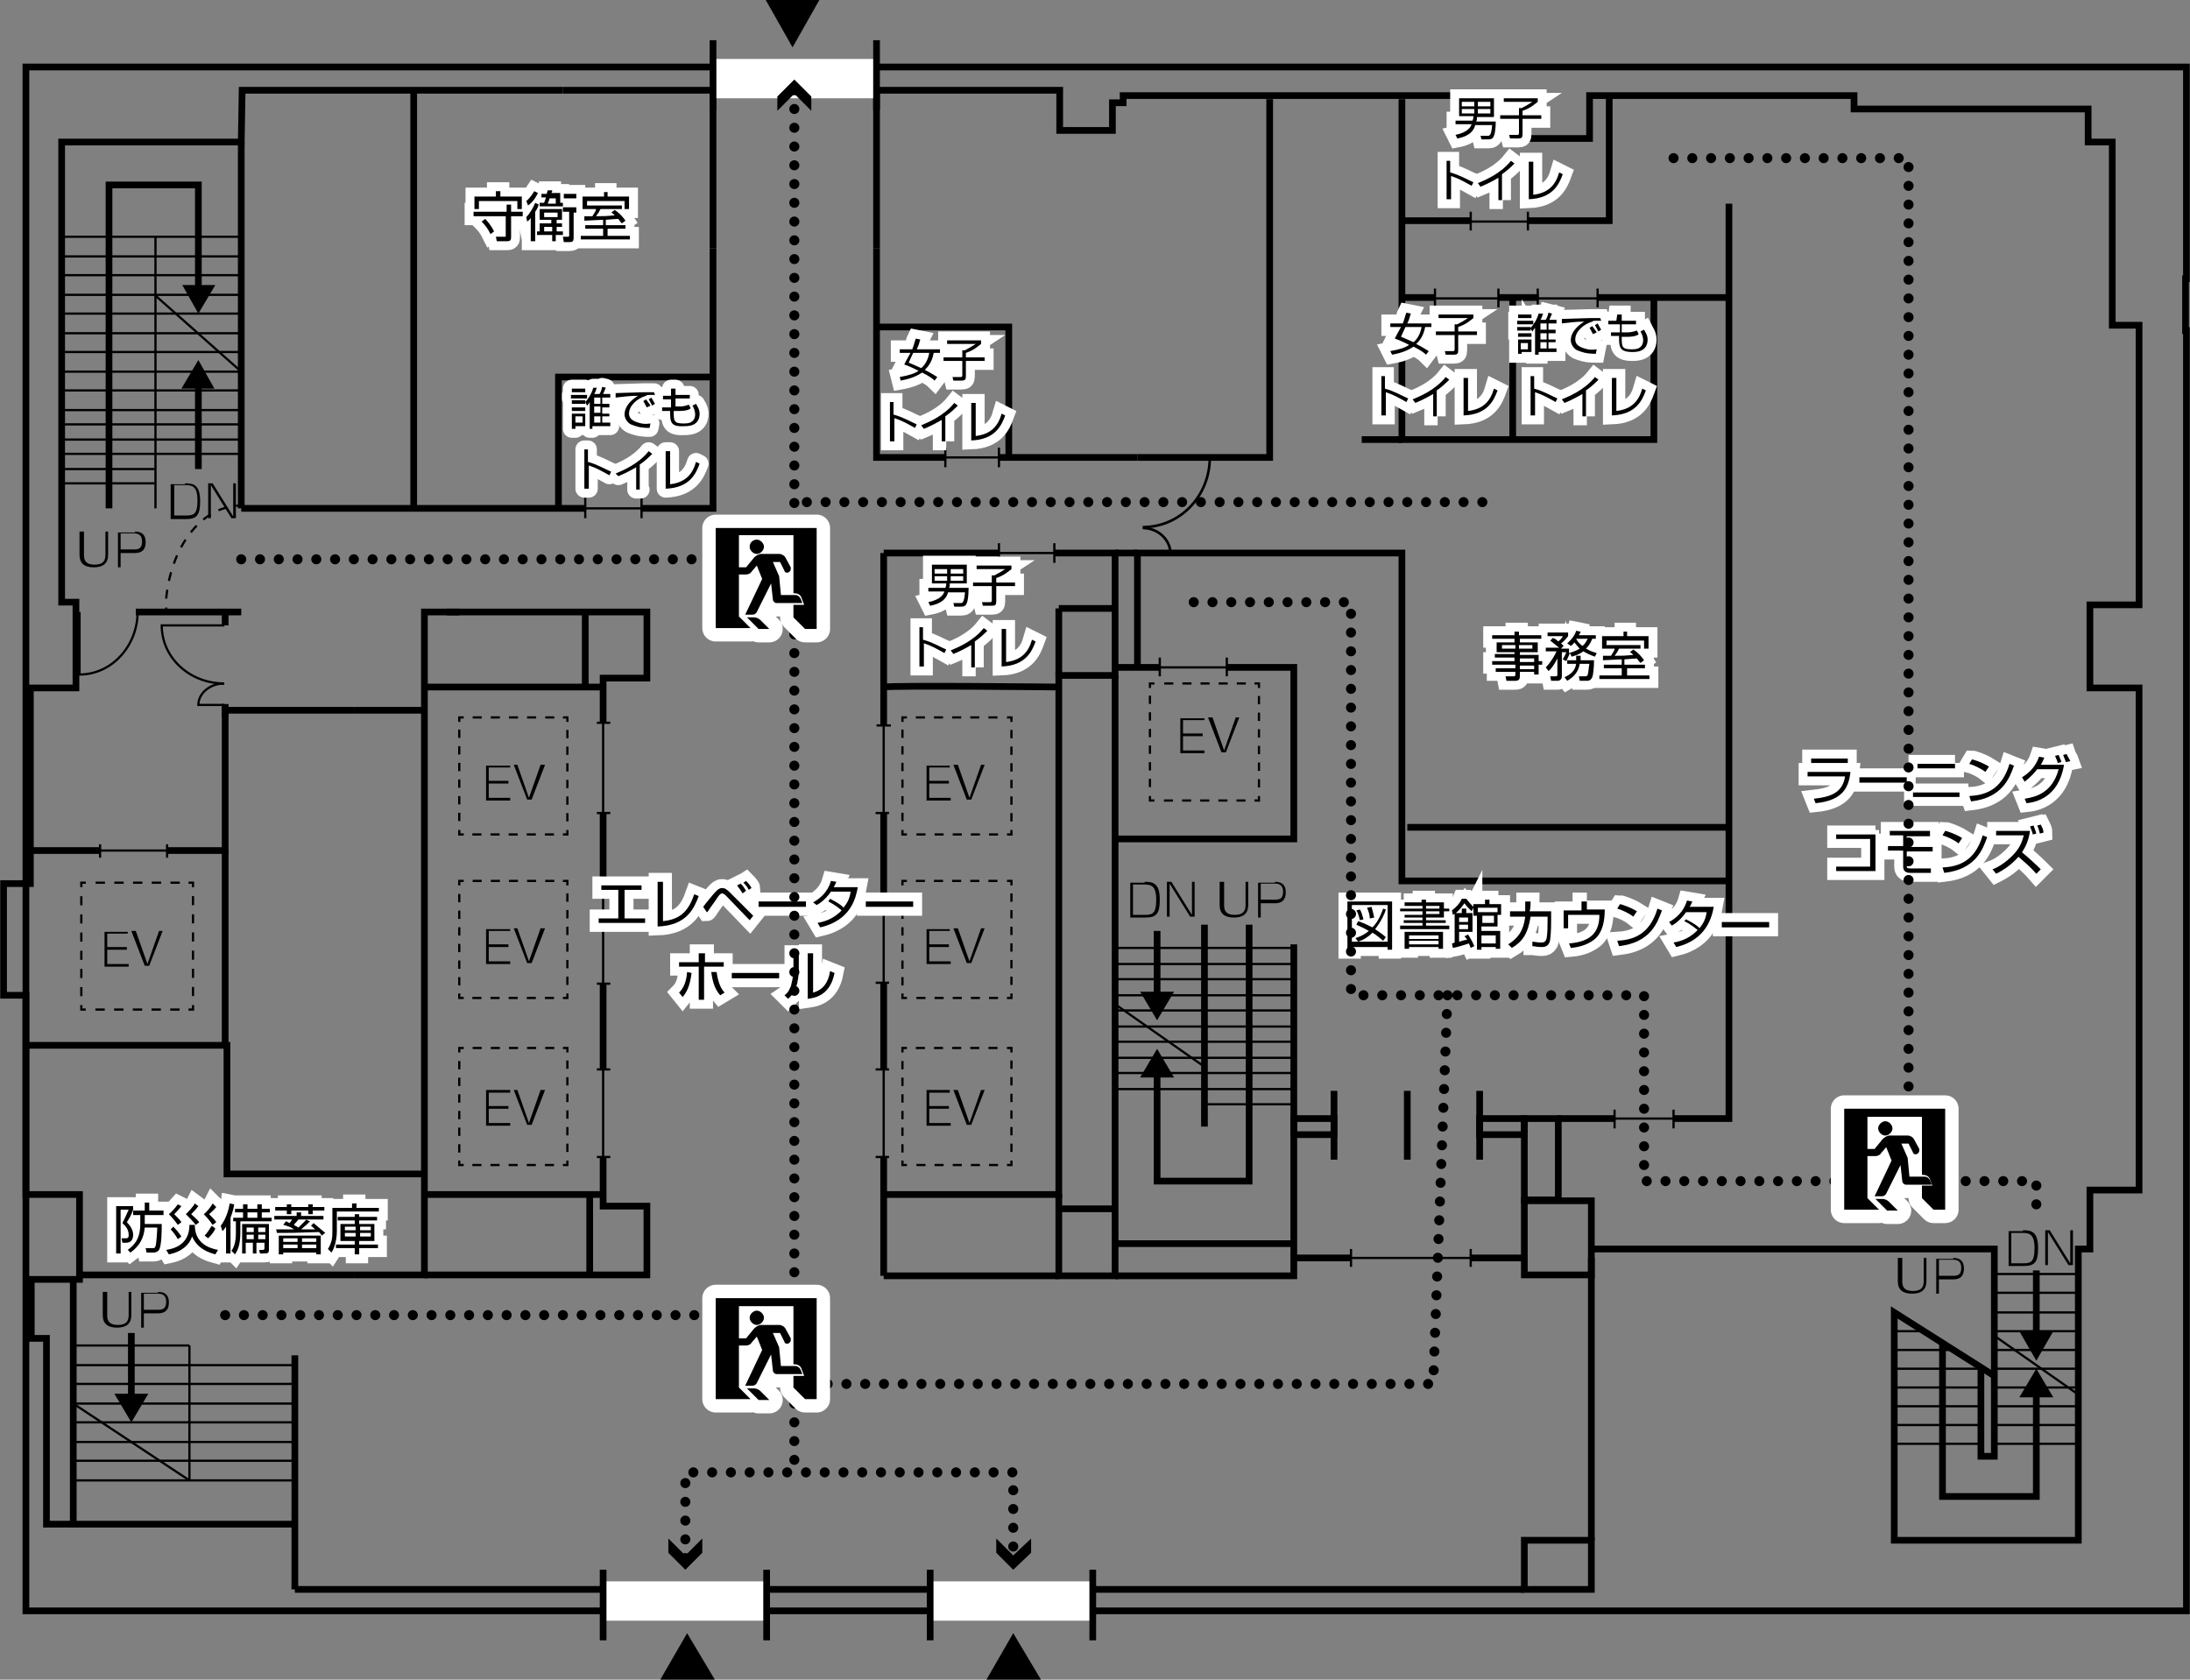 <?xml version="1.0" encoding="utf-8"?>
<!-- Generator: Adobe Illustrator 26.0.1, SVG Export Plug-In . SVG Version: 6.00 Build 0)  -->
<svg version="1.1" id="レイヤー_1" xmlns="http://www.w3.org/2000/svg" xmlns:xlink="http://www.w3.org/1999/xlink" x="0px"
	 y="0px" viewBox="0 0 245.1 188" style="enable-background:new 0 0 245.1 188;" xml:space="preserve">
<rect x="0" y="0" width="245.1" height="188" fill="#808080" stroke="none"/>
<style type="text/css">
	.st0{fill:none;stroke:#000000;stroke-width:0.75;stroke-miterlimit:10;}
	.st1{fill:none;stroke:#000000;stroke-width:0.25;stroke-miterlimit:10;}
	.st2{fill:none;stroke:#000000;stroke-width:0.25;stroke-miterlimit:10;stroke-dasharray:1.048,1.048;}
	.st3{fill:none;stroke:#000000;stroke-width:0.25;stroke-miterlimit:10;stroke-dasharray:1.002,1.002;}
	.st4{fill:none;stroke:#000000;stroke-width:0.25;stroke-miterlimit:10;stroke-dasharray:1.015,1.015;}
	.st5{fill:none;stroke:#000000;stroke-width:0.25;stroke-miterlimit:10;stroke-dasharray:0.931,0.931;}
	.st6{fill:none;stroke:#000000;stroke-width:0.25;stroke-miterlimit:10;stroke-dasharray:1.047,1.047;}
	.st7{fill:none;stroke:#000000;stroke-width:0.25;stroke-miterlimit:10;stroke-dasharray:1.017,1.017;}
	.st8{fill:none;stroke:#FFFFFF;stroke-width:2;stroke-miterlimit:10;}
	.st9{fill:none;stroke:#000000;stroke-width:0.75;}
	.st10{fill:#FFFFFF;}
	.st11{fill:none;stroke:#000000;stroke-width:0.289;stroke-miterlimit:10;}
	.st12{fill:none;stroke:#FFFFFF;stroke-width:2;stroke-linejoin:round;stroke-miterlimit:10;}
	.st13{fill:none;stroke:#000000;stroke-width:1.125;stroke-linecap:round;stroke-dasharray:0,2.1;}
	.st14{fill:none;stroke:#FFFFFF;stroke-width:3;stroke-linejoin:round;}
</style>
<polyline class="st0" points="63,10.1 27.1,10.1 27,15.9 6.9,15.9 6.9,67.4 8.5,67.4 8.5,77 3.4,77 3.4,98.9 0.4,98.9 0.4,111.4 
	2.9,111.4 2.9,133.7 8.9,133.7 8.9,143.2 3.5,143.2 3.5,149.8 5.2,149.8 5.2,170.6 33,170.6 "/>
<path class="st0" d="M239.4,142.5"/>
<polygon class="st0" points="2.9,156.8 2.9,180.3 30.9,180.3 30.9,180.3 36,180.3 36,180.3 211.2,180.3 211.2,180.3 217,180.3 
	217,180.3 244.7,180.3 244.7,156.1 244.7,156.1 244.7,151.3 244.7,151.3 244.7,37 244.6,37 244.6,31.2 244.7,31.2 244.7,7.5 
	216.7,7.5 216.7,7.5 211.7,7.5 211.7,7.5 36,7.5 36,7.5 30.9,7.5 30.9,7.5 2.9,7.5 2.9,31.5 2.9,31.5 2.9,37.2 2.9,37.2 2.9,151 "/>
<line class="st0" x1="27" y1="15.9" x2="27" y2="56.9"/>
<line class="st0" x1="15.2" y1="68.5" x2="27" y2="68.5"/>
<line class="st0" x1="11.2" y1="95.2" x2="3.4" y2="95.2"/>
<polyline class="st0" points="18.7,95.2 25.2,95.2 25.2,79.5 39.7,79.5 "/>
<polyline class="st0" points="51.4,68.5 47.5,68.5 47.5,142.7 39.7,142.7 "/>
<line class="st0" x1="39.7" y1="142.7" x2="8.9" y2="142.7"/>
<polyline class="st0" points="2.9,117 25.4,117 25.4,131.4 47.5,131.4 "/>
<line class="st0" x1="47.5" y1="79.5" x2="39.7" y2="79.5"/>
<polyline class="st0" points="50,68.5 72.4,68.5 72.4,75.9 67.5,75.9 67.5,80.9 "/>
<line class="st0" x1="47.5" y1="76.9" x2="67.5" y2="76.9"/>
<line class="st0" x1="65.5" y1="68.5" x2="65.5" y2="76.9"/>
<line class="st0" x1="67.5" y1="91" x2="67.5" y2="100.2"/>
<line class="st0" x1="67.5" y1="110" x2="67.5" y2="119.7"/>
<line class="st0" x1="98.9" y1="91" x2="98.9" y2="100.2"/>
<line class="st0" x1="98.9" y1="110" x2="98.9" y2="119.7"/>
<polyline class="st0" points="67.5,129.5 67.5,135 72.4,135 72.4,142.7 47.5,142.7 "/>
<line class="st0" x1="67.5" y1="133.7" x2="47.5" y2="133.7"/>
<path class="st0" d="M90,10.1"/>
<path class="st0" d="M112.5,10.1"/>
<path class="st0" d="M124.5,14.6"/>
<line class="st0" x1="98.9" y1="61.9" x2="98.9" y2="81.2"/>
<path class="st0" d="M98.9,76.9c1.1-0.2,19.7,0,19.7,0"/>
<polyline class="st0" points="118,61.9 124.8,61.9 124.8,75.6 118.5,75.6 118.5,133.7 98.9,133.7 "/>
<polyline class="st0" points="124.8,75.6 124.8,142.8 118.5,142.8 118.5,133.7 "/>
<line class="st0" x1="98.9" y1="129.5" x2="98.9" y2="142.8"/>
<line class="st0" x1="98.9" y1="142.8" x2="118.5" y2="142.8"/>
<line class="st0" x1="118.5" y1="75.6" x2="118.5" y2="68.1"/>
<line class="st0" x1="8.2" y1="143.2" x2="8.2" y2="170.6"/>
<line class="st1" x1="8.2" y1="165.7" x2="33" y2="165.7"/>
<line class="st1" x1="8.2" y1="163.5" x2="33" y2="163.5"/>
<line class="st1" x1="8.2" y1="161.4" x2="33" y2="161.4"/>
<line class="st1" x1="8.2" y1="159.2" x2="33" y2="159.2"/>
<line class="st1" x1="8.2" y1="157.1" x2="33" y2="157.1"/>
<line class="st1" x1="8.2" y1="154.9" x2="33" y2="154.9"/>
<line class="st1" x1="8.2" y1="152.8" x2="33" y2="152.8"/>
<line class="st1" x1="8.2" y1="150.6" x2="21.2" y2="150.6"/>
<line class="st1" x1="21.2" y1="150.6" x2="21.2" y2="165.7"/>
<line class="st1" x1="7" y1="45.9" x2="27" y2="45.9"/>
<line class="st1" x1="7" y1="43.7" x2="27" y2="43.7"/>
<line class="st1" x1="7" y1="41.6" x2="27" y2="41.6"/>
<line class="st1" x1="7" y1="39.4" x2="27" y2="39.4"/>
<line class="st1" x1="7" y1="37.3" x2="27" y2="37.3"/>
<line class="st1" x1="7" y1="35.1" x2="27" y2="35.1"/>
<line class="st1" x1="7" y1="33" x2="27" y2="33"/>
<line class="st1" x1="7" y1="30.8" x2="27" y2="30.8"/>
<line class="st1" x1="7" y1="28.7" x2="27" y2="28.7"/>
<line class="st1" x1="7" y1="26.5" x2="27" y2="26.5"/>
<line class="st1" x1="17.4" y1="26.5" x2="17.4" y2="56.9"/>
<path class="st1" d="M8.9,68.5v7c3.6,0,6.5-3.2,6.5-7"/>
<line class="st1" x1="67.5" y1="80.9" x2="67.5" y2="91"/>
<line class="st1" x1="98.9" y1="81.2" x2="98.9" y2="91"/>
<line class="st1" x1="67.5" y1="99.9" x2="67.5" y2="110.1"/>
<line class="st1" x1="98.9" y1="100.2" x2="98.9" y2="110.1"/>
<line class="st1" x1="67.5" y1="119.7" x2="67.5" y2="129.9"/>
<line class="st1" x1="98.9" y1="119.8" x2="98.9" y2="129.6"/>
<path class="st1" d="M25.1,70h-7c0,3.6,3.1,6.5,7,6.5"/>
<path class="st1" d="M25.1,78.9h-2.9c0-1.3,1.3-2.4,2.9-2.4"/>
<g>
	<g>
		<line class="st1" x1="26.9" y1="68.5" x2="26.4" y2="68.5"/>
		<line class="st2" x1="25.3" y1="68.5" x2="19.6" y2="68.5"/>
		<path class="st1" d="M19.1,68.5h-0.5c0-0.2,0-0.3,0-0.5"/>
		<path class="st3" d="M18.6,67c0.5-5.4,3.5-9.7,7.3-10.3"/>
		<path class="st1" d="M26.4,56.6c0.2,0,0.3,0,0.5,0"/>
	</g>
</g>
<line class="st0" x1="25.2" y1="70" x2="25.2" y2="68.5"/>
<line class="st0" x1="25.2" y1="80.3" x2="25.2" y2="78.8"/>
<line class="st1" x1="11.2" y1="95.2" x2="18.7" y2="95.2"/>
<line class="st0" x1="66" y1="133.7" x2="66" y2="142.7"/>
<g>
	<g>
		<polyline class="st1" points="63.5,92.9 63.5,93.4 63,93.4 		"/>
		<line class="st4" x1="62" y1="93.4" x2="52.4" y2="93.4"/>
		<polyline class="st1" points="51.9,93.4 51.4,93.4 51.4,92.9 		"/>
		<line class="st5" x1="51.4" y1="91.9" x2="51.4" y2="81.2"/>
		<polyline class="st1" points="51.4,80.8 51.4,80.3 51.9,80.3 		"/>
		<line class="st4" x1="52.9" y1="80.3" x2="62.5" y2="80.3"/>
		<polyline class="st1" points="63,80.3 63.5,80.3 63.5,80.8 		"/>
		<line class="st5" x1="63.5" y1="81.7" x2="63.5" y2="92.4"/>
	</g>
</g>
<g>
	<g>
		<polyline class="st1" points="113.2,92.9 113.2,93.4 112.7,93.4 		"/>
		<line class="st4" x1="111.7" y1="93.4" x2="102" y2="93.4"/>
		<polyline class="st1" points="101.5,93.4 101,93.4 101,92.9 		"/>
		<line class="st5" x1="101" y1="91.9" x2="101" y2="81.2"/>
		<polyline class="st1" points="101,80.8 101,80.3 101.5,80.3 		"/>
		<line class="st4" x1="102.5" y1="80.3" x2="112.2" y2="80.3"/>
		<polyline class="st1" points="112.7,80.3 113.2,80.3 113.2,80.8 		"/>
		<line class="st5" x1="113.2" y1="81.7" x2="113.2" y2="92.4"/>
	</g>
</g>
<g>
	<g>
		<polyline class="st1" points="140.9,89.1 140.9,89.6 140.4,89.6 		"/>
		<line class="st4" x1="139.4" y1="89.6" x2="129.7" y2="89.6"/>
		<polyline class="st1" points="129.2,89.6 128.7,89.6 128.7,89.1 		"/>
		<line class="st5" x1="128.7" y1="88.1" x2="128.7" y2="77.4"/>
		<polyline class="st1" points="128.7,77 128.7,76.5 129.2,76.5 		"/>
		<line class="st4" x1="130.3" y1="76.5" x2="139.9" y2="76.5"/>
		<polyline class="st1" points="140.4,76.5 140.9,76.5 140.9,77 		"/>
		<line class="st5" x1="140.9" y1="77.9" x2="140.9" y2="88.6"/>
	</g>
</g>
<g>
	<g>
		<polyline class="st1" points="63.5,111.2 63.5,111.7 63,111.7 		"/>
		<line class="st4" x1="62" y1="111.7" x2="52.4" y2="111.7"/>
		<polyline class="st1" points="51.9,111.7 51.4,111.7 51.4,111.2 		"/>
		<line class="st5" x1="51.4" y1="110.3" x2="51.4" y2="99.6"/>
		<polyline class="st1" points="51.4,99.1 51.4,98.6 51.9,98.6 		"/>
		<line class="st4" x1="52.9" y1="98.6" x2="62.5" y2="98.6"/>
		<polyline class="st1" points="63,98.6 63.5,98.6 63.5,99.1 		"/>
		<line class="st5" x1="63.5" y1="100" x2="63.5" y2="110.8"/>
	</g>
</g>
<g>
	<g>
		<polyline class="st1" points="113.2,111.2 113.2,111.7 112.7,111.7 		"/>
		<line class="st4" x1="111.7" y1="111.7" x2="102" y2="111.7"/>
		<polyline class="st1" points="101.5,111.7 101,111.7 101,111.2 		"/>
		<line class="st5" x1="101" y1="110.3" x2="101" y2="99.6"/>
		<polyline class="st1" points="101,99.1 101,98.6 101.5,98.6 		"/>
		<line class="st4" x1="102.5" y1="98.6" x2="112.2" y2="98.6"/>
		<polyline class="st1" points="112.7,98.6 113.2,98.6 113.2,99.1 		"/>
		<line class="st5" x1="113.2" y1="100" x2="113.2" y2="110.8"/>
	</g>
</g>
<g>
	<g>
		<polyline class="st1" points="63.5,129.9 63.5,130.4 63,130.4 		"/>
		<line class="st4" x1="62" y1="130.4" x2="52.4" y2="130.4"/>
		<polyline class="st1" points="51.9,130.4 51.4,130.4 51.4,129.9 		"/>
		<line class="st5" x1="51.4" y1="129" x2="51.4" y2="118.3"/>
		<polyline class="st1" points="51.4,117.8 51.4,117.3 51.9,117.3 		"/>
		<line class="st4" x1="52.9" y1="117.3" x2="62.5" y2="117.3"/>
		<polyline class="st1" points="63,117.3 63.5,117.3 63.5,117.8 		"/>
		<line class="st5" x1="63.5" y1="118.7" x2="63.5" y2="129.4"/>
	</g>
</g>
<g>
	<g>
		<polyline class="st1" points="21.6,112.5 21.6,113 21.1,113 		"/>
		<line class="st6" x1="20.1" y1="113" x2="10.1" y2="113"/>
		<polyline class="st1" points="9.6,113 9.1,113 9.1,112.5 		"/>
		<line class="st7" x1="9.1" y1="111.5" x2="9.1" y2="99.8"/>
		<polyline class="st1" points="9.1,99.3 9.1,98.8 9.6,98.8 		"/>
		<line class="st6" x1="10.7" y1="98.8" x2="20.6" y2="98.8"/>
		<polyline class="st1" points="21.1,98.8 21.6,98.8 21.6,99.3 		"/>
		<line class="st7" x1="21.6" y1="100.3" x2="21.6" y2="112"/>
	</g>
</g>
<g>
	<g>
		<polyline class="st1" points="113.2,129.9 113.2,130.4 112.7,130.4 		"/>
		<line class="st4" x1="111.7" y1="130.4" x2="102" y2="130.4"/>
		<polyline class="st1" points="101.5,130.4 101,130.4 101,129.9 		"/>
		<line class="st5" x1="101" y1="129" x2="101" y2="118.3"/>
		<polyline class="st1" points="101,117.8 101,117.3 101.5,117.3 		"/>
		<line class="st4" x1="102.5" y1="117.3" x2="112.2" y2="117.3"/>
		<polyline class="st1" points="112.7,117.3 113.2,117.3 113.2,117.8 		"/>
		<line class="st5" x1="113.2" y1="118.7" x2="113.2" y2="129.4"/>
	</g>
</g>
<path class="st0" d="M27,38.2"/>
<path class="st0" d="M27,31.6"/>
<path class="st0" d="M27,24.6"/>
<line class="st0" x1="25.2" y1="95.2" x2="25.2" y2="117"/>
<line class="st1" x1="98.1" y1="81.2" x2="99.7" y2="81.2"/>
<line class="st1" x1="98" y1="91" x2="99.5" y2="91"/>
<line class="st1" x1="98" y1="100.2" x2="99.5" y2="100.2"/>
<line class="st1" x1="98" y1="110" x2="99.5" y2="110"/>
<line class="st1" x1="98" y1="119.7" x2="99.5" y2="119.7"/>
<line class="st1" x1="98" y1="129.5" x2="99.5" y2="129.5"/>
<line class="st1" x1="66.8" y1="129.5" x2="68.3" y2="129.5"/>
<line class="st1" x1="66.8" y1="119.7" x2="68.3" y2="119.7"/>
<line class="st1" x1="66.8" y1="110.1" x2="68.3" y2="110.1"/>
<line class="st1" x1="66.8" y1="100.2" x2="68.3" y2="100.2"/>
<line class="st1" x1="66.8" y1="91" x2="68.3" y2="91"/>
<line class="st1" x1="66.8" y1="80.9" x2="68.3" y2="80.9"/>
<line class="st1" x1="11.2" y1="94.5" x2="11.2" y2="96"/>
<line class="st1" x1="18.7" y1="94.5" x2="18.7" y2="96"/>
<line class="st0" x1="118.5" y1="135.3" x2="124.8" y2="135.3"/>
<g>
	<g>
		<path class="st8" d="M71.8,99.1v0.5h-1.9v3.2h2.3v0.5H67v-0.5h2.2v-3.2h-1.9v-0.5H71.8z"/>
		<path class="st8" d="M74.2,103.1c2.1-0.2,2.9-1.3,3.5-3l0.5,0.2c-0.5,1.3-1.3,3.3-4.6,3.4v-5h0.6V103.1z"/>
		<path class="st8" d="M78.7,101.5c0.2-0.3,1.2-1.5,1.4-1.7c0.2-0.2,0.4-0.4,0.7-0.4c0.2,0,0.4,0,0.9,0.5l2.6,2.6l-0.4,0.5l-2.7-2.8
			c0,0-0.2-0.2-0.4-0.2c-0.2,0-0.4,0.3-0.6,0.6c-0.1,0.2-0.8,1.1-0.9,1.3c-0.1,0.1-0.1,0.2-0.2,0.2L78.7,101.5z M83.1,100
			c-0.2-0.4-0.5-0.7-0.6-0.9l0.4-0.2c0.3,0.3,0.4,0.5,0.6,0.8L83.1,100z M83.8,99.6c-0.2-0.4-0.4-0.6-0.6-0.8l0.3-0.2
			c0.3,0.3,0.6,0.7,0.6,0.8L83.8,99.6z"/>
		<path class="st8" d="M90.2,100.9v0.6h-5.3v-0.6H90.2z"/>
		<path class="st8" d="M92.9,100.6c0.8,0.4,1.4,0.8,1.5,1c0.4-0.5,0.7-1,0.8-1.8H93c-0.7,1-1.4,1.4-1.6,1.5L91,101
			c1.3-0.7,1.8-1.7,2-2.4l0.6,0.1c-0.1,0.2-0.1,0.3-0.3,0.6H96c-0.2,1.1-0.7,3.7-4.2,4.5l-0.3-0.5c1.1-0.2,1.9-0.6,2.7-1.4
			c-0.7-0.6-1.3-0.9-1.5-1L92.9,100.6z"/>
		<path class="st8" d="M102.2,100.9v0.6h-5.3v-0.6H102.2z"/>
		<path class="st8" d="M76,111.1c0.2-0.2,0.8-0.8,0.9-2.3l0.5,0.1c-0.2,1.6-0.6,2.2-1,2.7L76,111.1z M78.9,106.7v1H81v0.5h-2.2v3.7
			h-0.6v-3.7h-2.2v-0.5h2.2v-1H78.9z M80.2,108.8c0.2,1.4,0.6,2,0.9,2.3l-0.5,0.3c-0.5-0.6-0.8-1.2-1-2.6L80.2,108.8z"/>
		<path class="st8" d="M87.2,108.9v0.6h-5.3v-0.6H87.2z"/>
		<path class="st8" d="M89.4,108.4c0,0.7-0.1,1.5-0.3,2.1c-0.2,0.7-0.7,1.1-0.9,1.3l-0.4-0.4c0.3-0.2,0.7-0.7,0.8-1.4
			c0.1-0.3,0.2-1.1,0.2-1.5v-1.7h0.6V108.4z M91,111.1c1.1-0.3,1.7-1.1,1.9-2.4l0.5,0.2c-0.5,2.6-2.3,2.8-3,2.9v-5.1H91V111.1z"/>
	</g>
	<g>
		<path d="M71.8,99.1v0.5h-1.9v3.2h2.3v0.5H67v-0.5h2.2v-3.2h-1.9v-0.5H71.8z"/>
		<path d="M74.2,103.1c2.1-0.2,2.9-1.3,3.5-3l0.5,0.2c-0.5,1.3-1.3,3.3-4.6,3.4v-5h0.6V103.1z"/>
		<path d="M78.7,101.5c0.2-0.3,1.2-1.5,1.4-1.7c0.2-0.2,0.4-0.4,0.7-0.4c0.2,0,0.4,0,0.9,0.5l2.6,2.6l-0.4,0.5l-2.7-2.8
			c0,0-0.2-0.2-0.4-0.2c-0.2,0-0.4,0.3-0.6,0.6c-0.1,0.2-0.8,1.1-0.9,1.3c-0.1,0.1-0.1,0.2-0.2,0.2L78.7,101.5z M83.1,100
			c-0.2-0.4-0.5-0.7-0.6-0.9l0.4-0.2c0.3,0.3,0.4,0.5,0.6,0.8L83.1,100z M83.8,99.6c-0.2-0.4-0.4-0.6-0.6-0.8l0.3-0.2
			c0.3,0.3,0.6,0.7,0.6,0.8L83.8,99.6z"/>
		<path d="M90.2,100.9v0.6h-5.3v-0.6H90.2z"/>
		<path d="M92.9,100.6c0.8,0.4,1.4,0.8,1.5,1c0.4-0.5,0.7-1,0.8-1.8H93c-0.7,1-1.4,1.4-1.6,1.5L91,101c1.3-0.7,1.8-1.7,2-2.4
			l0.6,0.1c-0.1,0.2-0.1,0.3-0.3,0.6H96c-0.2,1.1-0.7,3.7-4.2,4.5l-0.3-0.5c1.1-0.2,1.9-0.6,2.7-1.4c-0.7-0.6-1.3-0.9-1.5-1
			L92.9,100.6z"/>
		<path d="M102.2,100.9v0.6h-5.3v-0.6H102.2z"/>
		<path d="M76,111.1c0.2-0.2,0.8-0.8,0.9-2.3l0.5,0.1c-0.2,1.6-0.6,2.2-1,2.7L76,111.1z M78.9,106.7v1H81v0.5h-2.2v3.7h-0.6v-3.7
			h-2.2v-0.5h2.2v-1H78.9z M80.2,108.8c0.2,1.4,0.6,2,0.9,2.3l-0.5,0.3c-0.5-0.6-0.8-1.2-1-2.6L80.2,108.8z"/>
		<path d="M87.2,108.9v0.6h-5.3v-0.6H87.2z"/>
		<path d="M89.4,108.4c0,0.7-0.1,1.5-0.3,2.1c-0.2,0.7-0.7,1.1-0.9,1.3l-0.4-0.4c0.3-0.2,0.7-0.7,0.8-1.4c0.1-0.3,0.2-1.1,0.2-1.5
			v-1.7h0.6V108.4z M91,111.1c1.1-0.3,1.7-1.1,1.9-2.4l0.5,0.2c-0.5,2.6-2.3,2.8-3,2.9v-5.1H91V111.1z"/>
	</g>
</g>
<line class="st0" x1="33" y1="177.9" x2="33" y2="151.7"/>
<line class="st0" x1="170.6" y1="177.9" x2="33" y2="177.9"/>
<rect x="170.6" y="172.4" class="st0" width="7.5" height="5.5"/>
<rect x="170.6" y="134.4" class="st0" width="7.5" height="8.3"/>
<line class="st0" x1="178.1" y1="140.8" x2="178.1" y2="172.4"/>
<polyline class="st0" points="178.1,139.8 223.2,139.8 223.2,163 221.7,163 221.7,152.9 "/>
<polyline class="st0" points="223.2,154 212,146.9 212,172.4 232.6,172.4 232.6,139.8 233.9,139.8 233.9,133.2 239.4,133.2 
	239.4,77 233.9,77 233.9,67.7 239.4,67.7 239.4,36.4 236.4,36.4 236.4,15.9 233.7,15.9 233.7,12.2 207.5,12.2 207.5,10.7 
	177.9,10.7 177.9,15.5 168.7,15.5 168.7,10.7 138,10.7 125.7,10.7 125.7,11.5 124.5,11.5 124.5,14.6 118.6,14.6 118.6,10.1 63,10.1 
	"/>
<line class="st0" x1="174.3" y1="125.2" x2="180.7" y2="125.2"/>
<path class="st0" d="M174.3,134.4"/>
<polyline class="st0" points="187.3,125.2 193.5,125.2 193.5,22.8 "/>
<line class="st0" x1="193.5" y1="33.3" x2="178.8" y2="33.3"/>
<polyline class="st0" points="185.1,33.3 185.1,49.2 156.9,49.2 156.9,11.1 "/>
<polyline class="st0" points="171,24.7 180.1,24.7 180.1,10.7 "/>
<line class="st0" x1="160.6" y1="33.3" x2="156.9" y2="33.3"/>
<line class="st0" x1="172.2" y1="33.3" x2="167.7" y2="33.3"/>
<line class="st0" x1="169.3" y1="33.3" x2="169.3" y2="49.2"/>
<line class="st0" x1="170.6" y1="140.8" x2="164.6" y2="140.8"/>
<rect x="170.6" y="125.2" class="st0" width="3.8" height="9.1"/>
<polyline class="st0" points="151.2,140.8 144.8,140.8 144.8,142.8 124.8,142.8 "/>
<line class="st0" x1="144.8" y1="140.8" x2="144.8" y2="105.7"/>
<line class="st0" x1="134.8" y1="103.5" x2="134.8" y2="126.1"/>
<line class="st0" x1="144.8" y1="139.2" x2="124.8" y2="139.2"/>
<line class="st0" x1="129.8" y1="74.7" x2="124.8" y2="74.7"/>
<polyline class="st0" points="137.3,74.7 144.8,74.7 144.8,93.9 124.8,93.9 "/>
<line class="st0" x1="118.5" y1="68.1" x2="124.8" y2="68.1"/>
<polyline class="st0" points="193.5,98.6 156.9,98.6 156.9,61.9 127.3,61.9 127.3,74.7 "/>
<line class="st0" x1="27" y1="56.9" x2="65.5" y2="56.9"/>
<polyline class="st0" points="62.5,56.9 62.5,42.2 79.8,42.2 "/>
<polyline class="st0" points="98.1,27.8 98.1,51.2 105.8,51.2 "/>
<polyline class="st0" points="71.7,56.9 79.8,56.9 79.8,27.8 "/>
<line class="st0" x1="127.3" y1="61.9" x2="124.8" y2="61.9"/>
<line class="st0" x1="111.8" y1="51.2" x2="127.3" y2="51.2"/>
<line class="st1" x1="151.2" y1="139.8" x2="151.2" y2="141.8"/>
<line class="st1" x1="164.6" y1="139.8" x2="164.6" y2="141.8"/>
<line class="st1" x1="164.6" y1="140.8" x2="151.2" y2="140.8"/>
<g>
	<line class="st1" x1="180.7" y1="124.2" x2="180.7" y2="126.3"/>
	<line class="st1" x1="187.3" y1="124.2" x2="187.3" y2="126.3"/>
	<line class="st1" x1="187.3" y1="125.2" x2="180.7" y2="125.2"/>
</g>
<line class="st0" x1="164.6" y1="24.7" x2="156.9" y2="24.7"/>
<g>
	<line class="st1" x1="172.1" y1="32.3" x2="172.1" y2="34.4"/>
	<line class="st1" x1="178.8" y1="32.3" x2="178.8" y2="34.4"/>
	<line class="st1" x1="178.8" y1="33.4" x2="172.1" y2="33.4"/>
</g>
<g>
	<line class="st1" x1="160.6" y1="32.3" x2="160.6" y2="34.4"/>
	<line class="st1" x1="167.7" y1="32.3" x2="167.7" y2="34.4"/>
	<line class="st1" x1="167.7" y1="33.4" x2="160.6" y2="33.4"/>
</g>
<g>
	<line class="st1" x1="129.8" y1="73.6" x2="129.8" y2="75.7"/>
	<line class="st1" x1="137.3" y1="73.6" x2="137.3" y2="75.7"/>
	<line class="st1" x1="137.3" y1="74.7" x2="129.8" y2="74.7"/>
</g>
<g>
	<line class="st1" x1="111.8" y1="60.8" x2="111.8" y2="63"/>
	<line class="st1" x1="118" y1="60.8" x2="118" y2="63"/>
	<line class="st1" x1="118" y1="61.9" x2="111.8" y2="61.9"/>
</g>
<g>
	<line class="st1" x1="105.8" y1="50.1" x2="105.8" y2="52.3"/>
	<line class="st1" x1="111.8" y1="50.1" x2="111.8" y2="52.3"/>
	<line class="st1" x1="111.8" y1="51.2" x2="105.8" y2="51.2"/>
</g>
<g>
	<line class="st1" x1="65.5" y1="55.7" x2="65.5" y2="58"/>
	<line class="st1" x1="71.8" y1="55.7" x2="71.8" y2="58"/>
	<line class="st1" x1="71.8" y1="56.9" x2="65.5" y2="56.9"/>
</g>
<g>
	<line class="st1" x1="164.6" y1="23.7" x2="164.6" y2="25.8"/>
	<line class="st1" x1="171" y1="23.7" x2="171" y2="25.8"/>
	<line class="st1" x1="171" y1="24.8" x2="164.6" y2="24.8"/>
</g>
<line class="st0" x1="111.8" y1="61.9" x2="98.9" y2="61.9"/>
<polyline class="st0" points="98.1,36.6 112.9,36.6 112.9,51.2 "/>
<line class="st1" x1="134.8" y1="106.1" x2="144.8" y2="106.1"/>
<line class="st1" x1="134.8" y1="107.9" x2="144.8" y2="107.9"/>
<line class="st1" x1="134.8" y1="109.6" x2="144.8" y2="109.6"/>
<line class="st1" x1="134.8" y1="111.4" x2="144.8" y2="111.4"/>
<line class="st1" x1="134.8" y1="113.1" x2="144.8" y2="113.1"/>
<line class="st1" x1="134.8" y1="114.9" x2="144.8" y2="114.9"/>
<line class="st1" x1="134.8" y1="116.6" x2="144.8" y2="116.6"/>
<line class="st1" x1="134.8" y1="118.4" x2="144.8" y2="118.4"/>
<line class="st1" x1="134.8" y1="120.1" x2="144.8" y2="120.1"/>
<line class="st1" x1="134.8" y1="121.9" x2="144.8" y2="121.9"/>
<line class="st1" x1="134.8" y1="123.6" x2="144.8" y2="123.6"/>
<line class="st1" x1="124.8" y1="121.9" x2="134.8" y2="121.9"/>
<line class="st1" x1="124.8" y1="120.1" x2="134.8" y2="120.1"/>
<line class="st1" x1="124.8" y1="118.4" x2="134.8" y2="118.4"/>
<line class="st1" x1="124.8" y1="116.6" x2="134.8" y2="116.6"/>
<line class="st1" x1="124.8" y1="114.9" x2="134.8" y2="114.9"/>
<line class="st1" x1="124.8" y1="113.1" x2="134.8" y2="113.1"/>
<line class="st1" x1="124.8" y1="111.4" x2="134.8" y2="111.4"/>
<line class="st1" x1="124.8" y1="109.6" x2="134.8" y2="109.6"/>
<line class="st1" x1="124.8" y1="107.9" x2="134.8" y2="107.9"/>
<line class="st1" x1="124.8" y1="106.1" x2="134.8" y2="106.1"/>
<line class="st1" x1="223.2" y1="142.6" x2="232.6" y2="142.6"/>
<line class="st1" x1="223.2" y1="144.7" x2="232.6" y2="144.7"/>
<line class="st1" x1="223.2" y1="146.9" x2="232.6" y2="146.9"/>
<line class="st1" x1="223.2" y1="149" x2="232.6" y2="149"/>
<line class="st1" x1="223.2" y1="151.1" x2="232.6" y2="151.1"/>
<line class="st1" x1="223.2" y1="153.2" x2="232.6" y2="153.2"/>
<line class="st1" x1="223.2" y1="155.3" x2="232.6" y2="155.3"/>
<line class="st1" x1="223.2" y1="157.4" x2="232.6" y2="157.4"/>
<line class="st1" x1="223.2" y1="159.5" x2="232.6" y2="159.5"/>
<line class="st1" x1="223.2" y1="161.6" x2="232.6" y2="161.6"/>
<line class="st1" x1="212.1" y1="161.6" x2="221.4" y2="161.6"/>
<line class="st1" x1="212.1" y1="159.5" x2="221.4" y2="159.5"/>
<line class="st1" x1="212.1" y1="157.4" x2="221.4" y2="157.4"/>
<line class="st1" x1="212.1" y1="155.3" x2="221.4" y2="155.3"/>
<line class="st1" x1="212.1" y1="153.2" x2="221.4" y2="153.2"/>
<line class="st1" x1="212.1" y1="151.1" x2="218.5" y2="151.1"/>
<line class="st1" x1="212.1" y1="149" x2="215.2" y2="149"/>
<line class="st1" x1="7" y1="47.5" x2="27" y2="47.5"/>
<line class="st1" x1="7" y1="49.2" x2="27" y2="49.2"/>
<line class="st1" x1="7" y1="50.8" x2="27" y2="50.8"/>
<line class="st1" x1="7" y1="52.5" x2="17.3" y2="52.5"/>
<line class="st1" x1="7" y1="54.1" x2="17.3" y2="54.1"/>
<g>
	<g>
		<path class="st8" d="M160.2,36.2v0.4h-0.7c-0.2,1.1-0.7,1.6-1,1.9c0.8,0.4,1.2,0.7,1.4,0.8l-0.3,0.4c-0.2-0.2-0.6-0.5-1.4-0.9
			c-0.6,0.4-1.3,0.7-2.4,0.9l-0.2-0.4c1.1-0.2,1.7-0.4,2.1-0.7c-1-0.5-1.3-0.6-1.6-0.7c0.1-0.2,0.3-0.6,0.7-1.3h-1.2v-0.4h1.4
			c0.2-0.5,0.3-1,0.4-1.2l0.5,0.1c-0.1,0.2-0.1,0.5-0.4,1.1H160.2z M157.3,36.6c-0.3,0.6-0.4,0.9-0.5,1.1c0.3,0.1,0.7,0.3,1.4,0.6
			c0.5-0.4,0.8-1.1,0.9-1.7H157.3z"/>
		<path class="st8" d="M164.9,35.2v0.4c-0.4,0.3-0.8,0.7-1.7,1v0.5h2.1v0.4h-2.1v1.7c0,0.4-0.1,0.5-0.5,0.5h-0.9l-0.1-0.4l0.9,0
			c0.1,0,0.2,0,0.2-0.2v-1.6h-2.1v-0.4h2.1v-0.8h0.3c0.4-0.2,0.9-0.5,1.2-0.7H161v-0.4H164.9z"/>
		<path class="st8" d="M155,42.2v1.3c1.1,0.3,1.9,0.8,2.6,1.1l-0.2,0.4c-0.9-0.5-1.4-0.8-2.3-1.1v2.6h-0.5v-4.4H155z"/>
		<path class="st8" d="M160.9,46.6h-0.5v-2.5c-0.2,0.1-1,0.6-2,1l-0.3-0.4c0.7-0.3,2.5-1,3.7-2.5l0.4,0.3c-0.2,0.2-0.8,0.8-1.4,1.2
			V46.6z"/>
		<path class="st8" d="M164.3,46c1.7-0.2,2.5-1.1,2.9-2.5l0.4,0.2c-0.4,1.1-1.1,2.7-3.8,2.8v-4.2h0.5V46z"/>
	</g>
	<g>
		<path d="M160.2,36.2v0.4h-0.7c-0.2,1.1-0.7,1.6-1,1.9c0.8,0.4,1.2,0.7,1.4,0.8l-0.3,0.4c-0.2-0.2-0.6-0.5-1.4-0.9
			c-0.6,0.4-1.3,0.7-2.4,0.9l-0.2-0.4c1.1-0.2,1.7-0.4,2.1-0.7c-1-0.5-1.3-0.6-1.6-0.7c0.1-0.2,0.3-0.6,0.7-1.3h-1.2v-0.4h1.4
			c0.2-0.5,0.3-1,0.4-1.2l0.5,0.1c-0.1,0.2-0.1,0.5-0.4,1.1H160.2z M157.3,36.6c-0.3,0.6-0.4,0.9-0.5,1.1c0.3,0.1,0.7,0.3,1.4,0.6
			c0.5-0.4,0.8-1.1,0.9-1.7H157.3z"/>
		<path d="M164.9,35.2v0.4c-0.4,0.3-0.8,0.7-1.7,1v0.5h2.1v0.4h-2.1v1.7c0,0.4-0.1,0.5-0.5,0.5h-0.9l-0.1-0.4l0.9,0
			c0.1,0,0.2,0,0.2-0.2v-1.6h-2.1v-0.4h2.1v-0.8h0.3c0.4-0.2,0.9-0.5,1.2-0.7H161v-0.4H164.9z"/>
		<path d="M155,42.2v1.3c1.1,0.3,1.9,0.8,2.6,1.1l-0.2,0.4c-0.9-0.5-1.4-0.8-2.3-1.1v2.6h-0.5v-4.4H155z"/>
		<path d="M160.9,46.6h-0.5v-2.5c-0.2,0.1-1,0.6-2,1l-0.3-0.4c0.7-0.3,2.5-1,3.7-2.5l0.4,0.3c-0.2,0.2-0.8,0.8-1.4,1.2V46.6z"/>
		<path d="M164.3,46c1.7-0.2,2.5-1.1,2.9-2.5l0.4,0.2c-0.4,1.1-1.1,2.7-3.8,2.8v-4.2h0.5V46z"/>
	</g>
</g>
<g>
	<g>
		<path class="st8" d="M105.2,39.1v0.4h-0.7c-0.2,1.1-0.7,1.6-1,1.9c0.8,0.4,1.2,0.7,1.4,0.8l-0.3,0.4c-0.2-0.2-0.6-0.5-1.4-0.9
			c-0.6,0.4-1.3,0.7-2.4,0.9l-0.1-0.4c1.1-0.2,1.7-0.4,2.1-0.7c-1-0.5-1.3-0.6-1.6-0.7c0.1-0.2,0.3-0.6,0.7-1.3h-1.2v-0.4h1.4
			c0.2-0.5,0.3-1,0.4-1.2l0.5,0.1c-0.1,0.2-0.1,0.5-0.4,1.1H105.2z M102.2,39.5c-0.3,0.6-0.4,0.9-0.5,1.1c0.3,0.1,0.7,0.3,1.4,0.6
			c0.5-0.4,0.8-1.1,0.9-1.7H102.2z"/>
		<path class="st8" d="M109.8,38.1v0.4c-0.4,0.3-0.8,0.7-1.7,1V40h2.1v0.4h-2.1v1.7c0,0.4-0.1,0.5-0.5,0.5h-0.9l-0.1-0.4l0.9,0
			c0.1,0,0.2,0,0.2-0.2v-1.6h-2.1V40h2.1v-0.8h0.3c0.4-0.2,0.9-0.5,1.2-0.7h-3.2v-0.4H109.8z"/>
		<path class="st8" d="M100,45.1v1.3c1.1,0.3,1.9,0.8,2.6,1.1l-0.2,0.4c-0.9-0.5-1.4-0.8-2.3-1.1v2.6h-0.5v-4.4H100z"/>
		<path class="st8" d="M105.9,49.4h-0.5V47c-0.2,0.1-1,0.6-2,1l-0.3-0.4c0.7-0.3,2.5-1,3.7-2.5l0.4,0.3c-0.2,0.2-0.8,0.8-1.4,1.2
			V49.4z"/>
		<path class="st8" d="M109.2,48.8c1.7-0.2,2.5-1.1,2.9-2.5l0.4,0.2c-0.4,1.1-1.1,2.7-3.8,2.8v-4.2h0.5V48.8z"/>
	</g>
	<g>
		<path d="M105.2,39.1v0.4h-0.7c-0.2,1.1-0.7,1.6-1,1.9c0.8,0.4,1.2,0.7,1.4,0.8l-0.3,0.4c-0.2-0.2-0.6-0.5-1.4-0.9
			c-0.6,0.4-1.3,0.7-2.4,0.9l-0.1-0.4c1.1-0.2,1.7-0.4,2.1-0.7c-1-0.5-1.3-0.6-1.6-0.7c0.1-0.2,0.3-0.6,0.7-1.3h-1.2v-0.4h1.4
			c0.2-0.5,0.3-1,0.4-1.2l0.5,0.1c-0.1,0.2-0.1,0.5-0.4,1.1H105.2z M102.2,39.5c-0.3,0.6-0.4,0.9-0.5,1.1c0.3,0.1,0.7,0.3,1.4,0.6
			c0.5-0.4,0.8-1.1,0.9-1.7H102.2z"/>
		<path d="M109.8,38.1v0.4c-0.4,0.3-0.8,0.7-1.7,1V40h2.1v0.4h-2.1v1.7c0,0.4-0.1,0.5-0.5,0.5h-0.9l-0.1-0.4l0.9,0
			c0.1,0,0.2,0,0.2-0.2v-1.6h-2.1V40h2.1v-0.8h0.3c0.4-0.2,0.9-0.5,1.2-0.7h-3.2v-0.4H109.8z"/>
		<path d="M100,45.1v1.3c1.1,0.3,1.9,0.8,2.6,1.1l-0.2,0.4c-0.9-0.5-1.4-0.8-2.3-1.1v2.6h-0.5v-4.4H100z"/>
		<path d="M105.9,49.4h-0.5V47c-0.2,0.1-1,0.6-2,1l-0.3-0.4c0.7-0.3,2.5-1,3.7-2.5l0.4,0.3c-0.2,0.2-0.8,0.8-1.4,1.2V49.4z"/>
		<path d="M109.2,48.8c1.7-0.2,2.5-1.1,2.9-2.5l0.4,0.2c-0.4,1.1-1.1,2.7-3.8,2.8v-4.2h0.5V48.8z"/>
	</g>
</g>
<g>
	<g>
		<path class="st8" d="M167.4,13.6c0,0.8-0.1,1.4-0.2,1.6c-0.1,0.3-0.3,0.4-0.6,0.4h-0.8l-0.1-0.4l0.8,0c0.2,0,0.4,0,0.5-1.2h-1.9
			c-0.1,0.4-0.4,1.2-2,1.5l-0.2-0.4c1.4-0.3,1.7-0.9,1.8-1.2h-1.8v-0.4h1.9c0.1-0.2,0.1-0.4,0.1-0.5h-1.6V11h3.9v2.1h-1.9
			c0,0.2,0,0.4-0.1,0.5H167.4z M165,11.4h-1.4v0.5h1.4V11.4z M165,12.2h-1.4v0.5h1.4V12.2z M166.8,11.4h-1.4v0.5h1.4V11.4z
			 M166.8,12.2h-1.4v0.5h1.4V12.2z"/>
		<path class="st8" d="M172.1,11v0.4c-0.4,0.3-0.8,0.7-1.7,1v0.5h2.1v0.4h-2.1V15c0,0.4-0.1,0.5-0.5,0.5H169l-0.1-0.4l0.9,0
			c0.1,0,0.2,0,0.2-0.2v-1.6h-2.1v-0.4h2.1v-0.8h0.3c0.4-0.2,0.9-0.5,1.2-0.7h-3.2V11H172.1z"/>
		<path class="st8" d="M162.3,18v1.3c1.1,0.3,1.9,0.8,2.6,1.1l-0.2,0.4c-0.9-0.5-1.4-0.8-2.3-1.1v2.6h-0.5V18H162.3z"/>
		<path class="st8" d="M168.2,22.4h-0.5v-2.5c-0.2,0.1-1,0.6-2,1l-0.3-0.4c0.7-0.3,2.5-1,3.7-2.5l0.4,0.3c-0.2,0.2-0.8,0.8-1.4,1.2
			V22.4z"/>
		<path class="st8" d="M171.6,21.8c1.7-0.2,2.5-1.1,2.9-2.5l0.4,0.2c-0.4,1.1-1.1,2.7-3.8,2.8v-4.2h0.5V21.8z"/>
	</g>
	<g>
		<path d="M167.4,13.6c0,0.8-0.1,1.4-0.2,1.6c-0.1,0.3-0.3,0.4-0.6,0.4h-0.8l-0.1-0.4l0.8,0c0.2,0,0.4,0,0.5-1.2h-1.9
			c-0.1,0.4-0.4,1.2-2,1.5l-0.2-0.4c1.4-0.3,1.7-0.9,1.8-1.2h-1.8v-0.4h1.9c0.1-0.2,0.1-0.4,0.1-0.5h-1.6V11h3.9v2.1h-1.9
			c0,0.2,0,0.4-0.1,0.5H167.4z M165,11.4h-1.4v0.5h1.4V11.4z M165,12.2h-1.4v0.5h1.4V12.2z M166.8,11.4h-1.4v0.5h1.4V11.4z
			 M166.8,12.2h-1.4v0.5h1.4V12.2z"/>
		<path d="M172.1,11v0.4c-0.4,0.3-0.8,0.7-1.7,1v0.5h2.1v0.4h-2.1V15c0,0.4-0.1,0.5-0.5,0.5H169l-0.1-0.4l0.9,0c0.1,0,0.2,0,0.2-0.2
			v-1.6h-2.1v-0.4h2.1v-0.8h0.3c0.4-0.2,0.9-0.5,1.2-0.7h-3.2V11H172.1z"/>
		<path d="M162.3,18v1.3c1.1,0.3,1.9,0.8,2.6,1.1l-0.2,0.4c-0.9-0.5-1.4-0.8-2.3-1.1v2.6h-0.5V18H162.3z"/>
		<path d="M168.2,22.4h-0.5v-2.5c-0.2,0.1-1,0.6-2,1l-0.3-0.4c0.7-0.3,2.5-1,3.7-2.5l0.4,0.3c-0.2,0.2-0.8,0.8-1.4,1.2V22.4z"/>
		<path d="M171.6,21.8c1.7-0.2,2.5-1.1,2.9-2.5l0.4,0.2c-0.4,1.1-1.1,2.7-3.8,2.8v-4.2h0.5V21.8z"/>
	</g>
</g>
<g>
	<g>
		<path class="st8" d="M58.5,24.2h-1.3v2.3c0,0.2,0,0.3-0.1,0.4C57,27,56.9,27,56.7,27h-1.1l-0.1-0.5l1,0c0.1,0,0.1,0,0.1-0.1v-2.2
			H53v-0.5h3.7v-0.8h0.5v0.8h1.3V24.2z M55.5,22v-0.6H56V22h2.4v1.4h-0.5v-0.9h-4.3v0.9h-0.5V22H55.5z M54.9,26.2
			c-0.3-0.6-0.6-1-1-1.4l0.4-0.3c0.3,0.3,0.7,0.8,1,1.4L54.9,26.2z"/>
		<path class="st8" d="M58.9,24.3c0.4-0.4,0.8-1.1,1-1.6l0.4,0.2c-0.1,0.2-0.1,0.4-0.4,0.8V27h-0.5v-2.6c-0.2,0.3-0.3,0.3-0.4,0.4
			L58.9,24.3z M60.2,21.6c-0.1,0.2-0.4,0.9-1.1,1.4l-0.2-0.5c0.4-0.3,0.7-0.8,0.9-1.1L60.2,21.6z M60.5,23.4h2.4v1.2h-0.6V25h0.6
			v0.4h-0.6v0.5H63v0.4h-0.8V27h-0.4v-0.7h-1.7v-0.4h0.3V25h1.3v-0.4h-1.3V23.4z M62.7,21.8v0.9H63v0.4h-2.6v-0.4h0.5
			c0-0.1,0.1-0.2,0.2-0.6h-0.5v-0.4h0.6c0-0.2,0.1-0.3,0.1-0.4l0.5,0c0,0.1,0,0.2-0.1,0.3H62.7z M61.8,25.4h-0.9v0.5h0.9V25.4z
			 M62.4,23.8h-1.5v0.5h1.5V23.8z M61.5,22.2c0,0.1-0.1,0.4-0.2,0.6h0.9v-0.6H61.5z M64.6,23.8h-0.4v2.8c0,0.4-0.1,0.5-0.5,0.5h-0.6
			L63,26.5l0.6,0c0.1,0,0.1-0.1,0.1-0.2v-2.6H63v-0.5h1.5V23.8z M64.5,22.2h-1.4v-0.5h1.4V22.2z"/>
		<path class="st8" d="M68,25.2h2v0.4h-2v0.8h2.5v0.4H65v-0.4h2.5v-0.8h-2v-0.4h2v-0.6c-0.3,0-1.8,0.1-2.1,0.1l0-0.5
			c0.1,0,0.8,0,0.9,0c0.3-0.5,0.4-0.6,0.4-0.8h-1v-0.4h3.9v0.4h-2.4c-0.2,0.4-0.2,0.4-0.5,0.8c0.9,0,1.1,0,2.1-0.1
			c-0.2-0.2-0.3-0.3-0.4-0.3l0.4-0.3c0.6,0.4,1,0.9,1.2,1.2l-0.4,0.3c-0.1-0.1-0.2-0.2-0.4-0.5c-0.2,0-1.3,0.1-1.4,0.1V25.2z
			 M68,21.5V22h2.4v1.4h-0.5v-0.9h-4.2v0.9h-0.5V22h2.4v-0.5H68z"/>
	</g>
	<g>
		<path d="M58.5,24.2h-1.3v2.3c0,0.2,0,0.3-0.1,0.4C57,27,56.9,27,56.7,27h-1.1l-0.1-0.5l1,0c0.1,0,0.1,0,0.1-0.1v-2.2H53v-0.5h3.7
			v-0.8h0.5v0.8h1.3V24.2z M55.5,22v-0.6H56V22h2.4v1.4h-0.5v-0.9h-4.3v0.9h-0.5V22H55.5z M54.9,26.2c-0.3-0.6-0.6-1-1-1.4l0.4-0.3
			c0.3,0.3,0.7,0.8,1,1.4L54.9,26.2z"/>
		<path d="M58.9,24.3c0.4-0.4,0.8-1.1,1-1.6l0.4,0.2c-0.1,0.2-0.1,0.4-0.4,0.8V27h-0.5v-2.6c-0.2,0.3-0.3,0.3-0.4,0.4L58.9,24.3z
			 M60.2,21.6c-0.1,0.2-0.4,0.9-1.1,1.4l-0.2-0.5c0.4-0.3,0.7-0.8,0.9-1.1L60.2,21.6z M60.5,23.4h2.4v1.2h-0.6V25h0.6v0.4h-0.6v0.5
			H63v0.4h-0.8V27h-0.4v-0.7h-1.7v-0.4h0.3V25h1.3v-0.4h-1.3V23.4z M62.7,21.8v0.9H63v0.4h-2.6v-0.4h0.5c0-0.1,0.1-0.2,0.2-0.6h-0.5
			v-0.4h0.6c0-0.2,0.1-0.3,0.1-0.4l0.5,0c0,0.1,0,0.2-0.1,0.3H62.7z M61.8,25.4h-0.9v0.5h0.9V25.4z M62.4,23.8h-1.5v0.5h1.5V23.8z
			 M61.5,22.2c0,0.1-0.1,0.4-0.2,0.6h0.9v-0.6H61.5z M64.6,23.8h-0.4v2.8c0,0.4-0.1,0.5-0.5,0.5h-0.6L63,26.5l0.6,0
			c0.1,0,0.1-0.1,0.1-0.2v-2.6H63v-0.5h1.5V23.8z M64.5,22.2h-1.4v-0.5h1.4V22.2z"/>
		<path d="M68,25.2h2v0.4h-2v0.8h2.5v0.4H65v-0.4h2.5v-0.8h-2v-0.4h2v-0.6c-0.3,0-1.8,0.1-2.1,0.1l0-0.5c0.1,0,0.8,0,0.9,0
			c0.3-0.5,0.4-0.6,0.4-0.8h-1v-0.4h3.9v0.4h-2.4c-0.2,0.4-0.2,0.4-0.5,0.8c0.9,0,1.1,0,2.1-0.1c-0.2-0.2-0.3-0.3-0.4-0.3l0.4-0.3
			c0.6,0.4,1,0.9,1.2,1.2l-0.4,0.3c-0.1-0.1-0.2-0.2-0.4-0.5c-0.2,0-1.3,0.1-1.4,0.1V25.2z M68,21.5V22h2.4v1.4h-0.5v-0.9h-4.2v0.9
			h-0.5V22h2.4v-0.5H68z"/>
	</g>
</g>
<g>
	<g>
		<path class="st8" d="M14.9,135v0.4c-0.2,0.6-0.4,0.9-0.7,1.4c0.4,0.4,0.7,0.9,0.7,1.4c0,0.5-0.2,0.9-0.8,0.9h-0.4l-0.1-0.5l0.5,0
			c0.3,0,0.3-0.2,0.3-0.4c0-0.7-0.5-1.1-0.7-1.3c0.1-0.2,0.4-0.8,0.7-1.5h-0.9v4.9H13V135H14.9z M14.3,139.9c0.5-0.4,1.4-1,1.4-2.9
			v-1h-0.8v-0.5h1.3v-0.9h0.5v0.9h1.6v0.5h-2.1v1h1.9c0,0.6,0,2.4-0.3,2.9c-0.2,0.3-0.6,0.3-0.7,0.3h-0.7l-0.1-0.5l0.8,0
			c0.2,0,0.2,0,0.3-0.2c0.1-0.2,0.2-1.8,0.2-2.1h-1.4c-0.1,1.1-0.5,2-1.6,2.8L14.3,139.9z"/>
		<path class="st8" d="M21.8,137.1c0,2,1.5,2.6,2.6,2.8l-0.3,0.5c-1.5-0.4-2.2-1.1-2.6-2c-0.3,0.9-1.1,1.7-2.6,2l-0.3-0.5
			c2-0.3,2.6-1.5,2.6-2.8H21.8z M20.3,135c-0.3,0.4-0.7,0.8-0.8,0.9c0.4,0.4,0.7,0.7,0.8,0.9l-0.4,0.3c-0.2-0.3-0.7-0.9-1-1.2
			c0.7-0.6,0.9-1,1-1.1L20.3,135z M19.4,137.3c0.4,0.4,0.7,0.8,0.9,1.1l-0.4,0.3c-0.2-0.4-0.6-0.9-0.8-1.1L19.4,137.3z M22.2,135
			c-0.3,0.4-0.6,0.7-0.8,0.9c0.4,0.4,0.6,0.5,0.9,0.9l-0.4,0.3c-0.3-0.4-0.6-0.7-1.1-1.2c0.3-0.3,0.8-0.8,1-1.2L22.2,135z
			 M24.2,135.1c-0.2,0.3-0.7,0.7-0.8,0.8c0.5,0.5,0.7,0.7,0.8,0.9l-0.4,0.3c-0.4-0.6-0.9-1.1-1-1.2c0.3-0.2,0.8-0.8,1-1.2
			L24.2,135.1z M24.1,137.5c-0.1,0.3-0.4,0.7-0.8,1.1l-0.4-0.3c0.3-0.3,0.6-0.8,0.8-1.1L24.1,137.5z"/>
		<path class="st8" d="M25.8,140.3h-0.5v-3c-0.2,0.3-0.3,0.4-0.4,0.5l-0.2-0.6c0.5-0.6,0.9-1.7,1-2.5l0.5,0.1c0,0.2-0.1,0.7-0.4,1.5
			V140.3z M27.7,134.8v0.5h1.1v-0.5h0.5v0.5h0.9v0.4h-0.9v0.6h1.1v0.4h-3.5v1.3c0,1.5-0.4,2.1-0.6,2.4l-0.4-0.4c0.3-0.4,0.5-1,0.5-2
			v-1.3h-0.3v-0.4h1.1v-0.6h-0.9v-0.4h0.9v-0.5H27.7z M30.1,139.9c0,0.3-0.1,0.4-0.5,0.4h-0.5l-0.1-0.4l0.4,0c0.1,0,0.2,0,0.2-0.2
			v-0.6h-0.9v1.2h-0.4v-1.2h-0.8v1.2h-0.4V137h3V139.9z M28.4,137.4h-0.8v0.5h0.8V137.4z M28.4,138.2h-0.8v0.5h0.8V138.2z
			 M28.8,135.7h-1.1v0.6h1.1V135.7z M29.7,137.4h-0.8v0.5h0.8V137.4z M29.7,138.2h-0.8v0.5h0.8V138.2z"/>
		<path class="st8" d="M32.1,135.1v-0.3h0.5v0.3h1.9v-0.3H35v0.3h1.3v0.4H35v0.4h-0.5v-0.4h-1.9v0.4h-0.5v-0.4h-1.3v-0.4H32.1z
			 M34.7,136.7c-0.3,0.3-0.4,0.4-1,0.9l0,0l1.6,0c-0.2-0.1-0.3-0.3-0.5-0.4l0.3-0.3c0.5,0.4,0.8,0.7,1.3,1.1l-0.4,0.3
			c-0.1-0.2-0.2-0.3-0.3-0.4c-2.9,0.1-3.2,0.1-4.7,0.1l-0.1-0.4c0.3,0,1.7,0,2,0c-0.4-0.3-0.8-0.4-1.2-0.5l0.3-0.4
			c0.1,0,0.2,0.1,0.4,0.2c0.2-0.2,0.2-0.3,0.3-0.4h-2v-0.4h2.5v-0.4h0.5v0.4h2.5v0.4h-2L34.7,136.7z M35.9,138.3v2.1h-0.5v-0.2h-3.7
			v0.2h-0.5v-2.1H35.9z M31.7,138.6v0.4h1.6v-0.4H31.7z M31.7,139.3v0.4h1.6v-0.4H31.7z M33.4,136.5c-0.3,0.4-0.4,0.4-0.5,0.6
			c0.1,0.1,0.2,0.1,0.5,0.3c0.3-0.3,0.6-0.6,0.9-0.9H33.4z M33.8,138.6v0.4h1.6v-0.4H33.8z M33.8,139.3v0.4h1.6v-0.4H33.8z"/>
		<path class="st8" d="M39.4,135.2v-0.5h0.5v0.5h2.5v0.4h-4.7v2.2c0,0.8-0.2,1.8-0.6,2.4l-0.4-0.4c0.2-0.3,0.3-0.6,0.4-0.9
			c0.1-0.4,0.1-0.7,0.1-1.1v-2.6H39.4z M42.3,139.7h-2.1v0.7h-0.5v-0.7h-2.1v-0.4h2.1v-0.4h-1.6V137h1.6v-0.4h-1.9v-0.4h1.9v-0.3
			h0.5v0.3h2v0.4h-2v0.4h1.7v1.9h-1.7v0.4h2.1V139.7z M39.8,137.3h-1.2v0.4h1.2V137.3z M39.8,138h-1.2v0.4h1.2V138z M41.5,137.3
			h-1.2v0.4h1.2V137.3z M41.5,138h-1.2v0.4h1.2V138z"/>
	</g>
	<g>
		<path d="M14.9,135v0.4c-0.2,0.6-0.4,0.9-0.7,1.4c0.4,0.4,0.7,0.9,0.7,1.4c0,0.5-0.2,0.9-0.8,0.9h-0.4l-0.1-0.5l0.5,0
			c0.3,0,0.3-0.2,0.3-0.4c0-0.7-0.5-1.1-0.7-1.3c0.1-0.2,0.4-0.8,0.7-1.5h-0.9v4.9H13V135H14.9z M14.3,139.9c0.5-0.4,1.4-1,1.4-2.9
			v-1h-0.8v-0.5h1.3v-0.9h0.5v0.9h1.6v0.5h-2.1v1h1.9c0,0.6,0,2.4-0.3,2.9c-0.2,0.3-0.6,0.3-0.7,0.3h-0.7l-0.1-0.5l0.8,0
			c0.2,0,0.2,0,0.3-0.2c0.1-0.2,0.2-1.8,0.2-2.1h-1.4c-0.1,1.1-0.5,2-1.6,2.8L14.3,139.9z"/>
		<path d="M21.8,137.1c0,2,1.5,2.6,2.6,2.8l-0.3,0.5c-1.5-0.4-2.2-1.1-2.6-2c-0.3,0.9-1.1,1.7-2.6,2l-0.3-0.5c2-0.3,2.6-1.5,2.6-2.8
			H21.8z M20.3,135c-0.3,0.4-0.7,0.8-0.8,0.9c0.4,0.4,0.7,0.7,0.8,0.9l-0.4,0.3c-0.2-0.3-0.7-0.9-1-1.2c0.7-0.6,0.9-1,1-1.1
			L20.3,135z M19.4,137.3c0.4,0.4,0.7,0.8,0.9,1.1l-0.4,0.3c-0.2-0.4-0.6-0.9-0.8-1.1L19.4,137.3z M22.2,135
			c-0.3,0.4-0.6,0.7-0.8,0.9c0.4,0.4,0.6,0.5,0.9,0.9l-0.4,0.3c-0.3-0.4-0.6-0.7-1.1-1.2c0.3-0.3,0.8-0.8,1-1.2L22.2,135z
			 M24.2,135.1c-0.2,0.3-0.7,0.7-0.8,0.8c0.5,0.5,0.7,0.7,0.8,0.9l-0.4,0.3c-0.4-0.6-0.9-1.1-1-1.2c0.3-0.2,0.8-0.8,1-1.2
			L24.2,135.1z M24.1,137.5c-0.1,0.3-0.4,0.7-0.8,1.1l-0.4-0.3c0.3-0.3,0.6-0.8,0.8-1.1L24.1,137.5z"/>
		<path d="M25.8,140.3h-0.5v-3c-0.2,0.3-0.3,0.4-0.4,0.5l-0.2-0.6c0.5-0.6,0.9-1.7,1-2.5l0.5,0.1c0,0.2-0.1,0.7-0.4,1.5V140.3z
			 M27.7,134.8v0.5h1.1v-0.5h0.5v0.5h0.9v0.4h-0.9v0.6h1.1v0.4h-3.5v1.3c0,1.5-0.4,2.1-0.6,2.4l-0.4-0.4c0.3-0.4,0.5-1,0.5-2v-1.3
			h-0.3v-0.4h1.1v-0.6h-0.9v-0.4h0.9v-0.5H27.7z M30.1,139.9c0,0.3-0.1,0.4-0.5,0.4h-0.5l-0.1-0.4l0.4,0c0.1,0,0.2,0,0.2-0.2v-0.6
			h-0.9v1.2h-0.4v-1.2h-0.8v1.2h-0.4V137h3V139.9z M28.4,137.4h-0.8v0.5h0.8V137.4z M28.4,138.2h-0.8v0.5h0.8V138.2z M28.8,135.7
			h-1.1v0.6h1.1V135.7z M29.7,137.4h-0.8v0.5h0.8V137.4z M29.7,138.2h-0.8v0.5h0.8V138.2z"/>
		<path d="M32.1,135.1v-0.3h0.5v0.3h1.9v-0.3H35v0.3h1.3v0.4H35v0.4h-0.5v-0.4h-1.9v0.4h-0.5v-0.4h-1.3v-0.4H32.1z M34.7,136.7
			c-0.3,0.3-0.4,0.4-1,0.9l0,0l1.6,0c-0.2-0.1-0.3-0.3-0.5-0.4l0.3-0.3c0.5,0.4,0.8,0.7,1.3,1.1l-0.4,0.3c-0.1-0.2-0.2-0.3-0.3-0.4
			c-2.9,0.1-3.2,0.1-4.7,0.1l-0.1-0.4c0.3,0,1.7,0,2,0c-0.4-0.3-0.8-0.4-1.2-0.5l0.3-0.4c0.1,0,0.2,0.1,0.4,0.2
			c0.2-0.2,0.2-0.3,0.3-0.4h-2v-0.4h2.5v-0.4h0.5v0.4h2.5v0.4h-2L34.7,136.7z M35.9,138.3v2.1h-0.5v-0.2h-3.7v0.2h-0.5v-2.1H35.9z
			 M31.7,138.6v0.4h1.6v-0.4H31.7z M31.7,139.3v0.4h1.6v-0.4H31.7z M33.4,136.5c-0.3,0.4-0.4,0.4-0.5,0.6c0.1,0.1,0.2,0.1,0.5,0.3
			c0.3-0.3,0.6-0.6,0.9-0.9H33.4z M33.8,138.6v0.4h1.6v-0.4H33.8z M33.8,139.3v0.4h1.6v-0.4H33.8z"/>
		<path d="M39.4,135.2v-0.5h0.5v0.5h2.5v0.4h-4.7v2.2c0,0.8-0.2,1.8-0.6,2.4l-0.4-0.4c0.2-0.3,0.3-0.6,0.4-0.9
			c0.1-0.4,0.1-0.7,0.1-1.1v-2.6H39.4z M42.3,139.7h-2.1v0.7h-0.5v-0.7h-2.1v-0.4h2.1v-0.4h-1.6V137h1.6v-0.4h-1.9v-0.4h1.9v-0.3
			h0.5v0.3h2v0.4h-2v0.4h1.7v1.9h-1.7v0.4h2.1V139.7z M39.8,137.3h-1.2v0.4h1.2V137.3z M39.8,138h-1.2v0.4h1.2V138z M41.5,137.3
			h-1.2v0.4h1.2V137.3z M41.5,138h-1.2v0.4h1.2V138z"/>
	</g>
</g>
<g>
	<g>
		<path class="st8" d="M108.4,65.9c0,0.8-0.1,1.4-0.2,1.6c-0.1,0.3-0.3,0.4-0.6,0.4h-0.8l-0.1-0.4l0.8,0c0.2,0,0.4,0,0.5-1.2h-1.9
			c-0.1,0.4-0.4,1.2-2,1.5l-0.2-0.4c1.4-0.3,1.7-0.9,1.8-1.2h-1.8v-0.4h1.9c0.1-0.2,0.1-0.4,0.1-0.5h-1.6v-2.1h3.9v2.1h-1.9
			c0,0.2,0,0.4-0.1,0.5H108.4z M106,63.7h-1.4v0.5h1.4V63.7z M106,64.5h-1.4V65h1.4V64.5z M107.8,63.7h-1.4v0.5h1.4V63.7z
			 M107.8,64.5h-1.4V65h1.4V64.5z"/>
		<path class="st8" d="M113.2,63.3v0.4c-0.4,0.3-0.8,0.7-1.7,1v0.5h2.1v0.4h-2.1v1.7c0,0.4-0.1,0.5-0.5,0.5H110l-0.1-0.4l0.9,0
			c0.1,0,0.2,0,0.2-0.2v-1.6h-2.1v-0.4h2.1v-0.8h0.3c0.4-0.2,0.9-0.5,1.2-0.7h-3.2v-0.4H113.2z"/>
		<path class="st8" d="M103.3,70.3v1.3c1.1,0.3,1.9,0.8,2.6,1.1l-0.2,0.4c-0.9-0.5-1.4-0.8-2.3-1.1v2.6h-0.5v-4.4H103.3z"/>
		<path class="st8" d="M109.2,74.7h-0.5v-2.5c-0.2,0.1-1,0.6-2,1l-0.3-0.4c0.7-0.3,2.5-1,3.7-2.5l0.4,0.3c-0.2,0.2-0.8,0.8-1.4,1.2
			V74.7z"/>
		<path class="st8" d="M112.6,74.1c1.7-0.2,2.5-1.1,2.9-2.5l0.4,0.2c-0.4,1.1-1.1,2.7-3.8,2.8v-4.2h0.5V74.1z"/>
	</g>
	<g>
		<path d="M108.4,65.9c0,0.8-0.1,1.4-0.2,1.6c-0.1,0.3-0.3,0.4-0.6,0.4h-0.8l-0.1-0.4l0.8,0c0.2,0,0.4,0,0.5-1.2h-1.9
			c-0.1,0.4-0.4,1.2-2,1.5l-0.2-0.4c1.4-0.3,1.7-0.9,1.8-1.2h-1.8v-0.4h1.9c0.1-0.2,0.1-0.4,0.1-0.5h-1.6v-2.1h3.9v2.1h-1.9
			c0,0.2,0,0.4-0.1,0.5H108.4z M106,63.7h-1.4v0.5h1.4V63.7z M106,64.5h-1.4V65h1.4V64.5z M107.8,63.7h-1.4v0.5h1.4V63.7z
			 M107.8,64.5h-1.4V65h1.4V64.5z"/>
		<path d="M113.2,63.3v0.4c-0.4,0.3-0.8,0.7-1.7,1v0.5h2.1v0.4h-2.1v1.7c0,0.4-0.1,0.5-0.5,0.5H110l-0.1-0.4l0.9,0
			c0.1,0,0.2,0,0.2-0.2v-1.6h-2.1v-0.4h2.1v-0.8h0.3c0.4-0.2,0.9-0.5,1.2-0.7h-3.2v-0.4H113.2z"/>
		<path d="M103.3,70.3v1.3c1.1,0.3,1.9,0.8,2.6,1.1l-0.2,0.4c-0.9-0.5-1.4-0.8-2.3-1.1v2.6h-0.5v-4.4H103.3z"/>
		<path d="M109.2,74.7h-0.5v-2.5c-0.2,0.1-1,0.6-2,1l-0.3-0.4c0.7-0.3,2.5-1,3.7-2.5l0.4,0.3c-0.2,0.2-0.8,0.8-1.4,1.2V74.7z"/>
		<path d="M112.6,74.1c1.7-0.2,2.5-1.1,2.9-2.5l0.4,0.2c-0.4,1.1-1.1,2.7-3.8,2.8v-4.2h0.5V74.1z"/>
	</g>
</g>
<g>
	<g>
		<path class="st8" d="M207.1,86.4c-0.2,1.8-0.9,3.2-3.9,3.5l-0.2-0.5c1.8-0.2,3.2-0.6,3.5-2.5h-4.2v-0.5H207.1z M206.8,84.9v0.5
			h-4.1v-0.5H206.8z"/>
		<path class="st8" d="M213.4,87v0.6h-5.3V87H213.4z"/>
		<path class="st8" d="M219.3,88.7v0.5h-5.2v-0.5H219.3z M218.8,85.4V86h-4.2v-0.5H218.8z"/>
		<path class="st8" d="M222.2,86.4c-0.5-0.4-1.4-0.8-1.8-0.9l0.3-0.5c0.1,0,1.1,0.3,1.9,0.8L222.2,86.4z M220.4,89.1
			c1.7-0.1,3.6-0.6,4.5-3.6l0.5,0.2c-0.5,1.4-1.3,3.6-4.8,4L220.4,89.1z"/>
		<path class="st8" d="M226.3,87c1-0.6,1.6-1.4,1.9-2.3l0.6,0.1c-0.1,0.2-0.2,0.5-0.4,0.8h2.6c-0.6,3.7-3.2,4.2-4.2,4.3l-0.2-0.5
			c1.3-0.2,3.1-0.7,3.8-3.3H228c-0.7,0.9-1.2,1.2-1.4,1.4L226.3,87z M230.3,85.4c-0.1-0.4-0.2-0.5-0.3-0.8l0.4-0.1
			c0.1,0.3,0.3,0.6,0.3,0.8L230.3,85.4z M231.2,85.3c0-0.1-0.2-0.5-0.3-0.8l0.4-0.1c0.1,0.3,0.3,0.5,0.4,0.8L231.2,85.3z"/>
		<path class="st8" d="M209.9,93.3v4.2h-4.4v-0.5h3.8v-3.1h-3.8v-0.5H209.9z"/>
		<path class="st8" d="M216,93.1v0.5h-2.6v1.2h2.9v0.5h-2.9v1.6c0,0.2,0,0.3,0.4,0.3h1.1c0.3,0,0.4,0,1.2,0l0,0.5l-2.3,0
			c-0.6,0-0.8-0.3-0.8-0.7v-1.8h-1.7v-0.5h1.7v-1.2h-1.5v-0.5H216z"/>
		<path class="st8" d="M219.2,94.4c-0.5-0.4-1.4-0.8-1.8-0.9l0.3-0.5c0.1,0,1.1,0.3,1.9,0.8L219.2,94.4z M217.4,97.1
			c1.7-0.1,3.6-0.6,4.5-3.6l0.5,0.2c-0.5,1.4-1.3,3.6-4.8,4L217.4,97.1z"/>
		<path class="st8" d="M227.9,97.8c-0.6-0.7-1.3-1.3-2-1.9c-0.7,0.8-1.5,1.4-2.5,1.9l-0.4-0.5c0.8-0.3,1.6-0.9,2.2-1.5
			c0.9-0.9,1.1-1.6,1.3-2.3h-3.1v-0.5h3.8c-0.2,1.3-0.6,1.9-0.9,2.4c0.5,0.4,1.5,1.3,2.1,1.9L227.9,97.8z M227.5,93.4
			c0-0.1-0.1-0.4-0.3-0.9l0.4-0.1c0,0.1,0.2,0.5,0.3,0.9L227.5,93.4z M228.3,93.3c-0.1-0.3-0.1-0.5-0.3-0.9l0.4-0.1
			c0.2,0.4,0.3,0.6,0.3,0.9L228.3,93.3z"/>
	</g>
	<g>
		<path d="M207.1,86.4c-0.2,1.8-0.9,3.2-3.9,3.5l-0.2-0.5c1.8-0.2,3.2-0.6,3.5-2.5h-4.2v-0.5H207.1z M206.8,84.9v0.5h-4.1v-0.5
			H206.8z"/>
		<path d="M213.4,87v0.6h-5.3V87H213.4z"/>
		<path d="M219.3,88.7v0.5h-5.2v-0.5H219.3z M218.8,85.4V86h-4.2v-0.5H218.8z"/>
		<path d="M222.2,86.4c-0.5-0.4-1.4-0.8-1.8-0.9l0.3-0.5c0.1,0,1.1,0.3,1.9,0.8L222.2,86.4z M220.4,89.1c1.7-0.1,3.6-0.6,4.5-3.6
			l0.5,0.2c-0.5,1.4-1.3,3.6-4.8,4L220.4,89.1z"/>
		<path d="M226.3,87c1-0.6,1.6-1.4,1.9-2.3l0.6,0.1c-0.1,0.2-0.2,0.5-0.4,0.8h2.6c-0.6,3.7-3.2,4.2-4.2,4.3l-0.2-0.5
			c1.3-0.2,3.1-0.7,3.8-3.3H228c-0.7,0.9-1.2,1.2-1.4,1.4L226.3,87z M230.3,85.4c-0.1-0.4-0.2-0.5-0.3-0.8l0.4-0.1
			c0.1,0.3,0.3,0.6,0.3,0.8L230.3,85.4z M231.2,85.3c0-0.1-0.2-0.5-0.3-0.8l0.4-0.1c0.1,0.3,0.3,0.5,0.4,0.8L231.2,85.3z"/>
		<path d="M209.9,93.3v4.2h-4.4v-0.5h3.8v-3.1h-3.8v-0.5H209.9z"/>
		<path d="M216,93.1v0.5h-2.6v1.2h2.9v0.5h-2.9v1.6c0,0.2,0,0.3,0.4,0.3h1.1c0.3,0,0.4,0,1.2,0l0,0.5l-2.3,0c-0.6,0-0.8-0.3-0.8-0.7
			v-1.8h-1.7v-0.5h1.7v-1.2h-1.5v-0.5H216z"/>
		<path d="M219.2,94.4c-0.5-0.4-1.4-0.8-1.8-0.9l0.3-0.5c0.1,0,1.1,0.3,1.9,0.8L219.2,94.4z M217.4,97.1c1.7-0.1,3.6-0.6,4.5-3.6
			l0.5,0.2c-0.5,1.4-1.3,3.6-4.8,4L217.4,97.1z"/>
		<path d="M227.9,97.8c-0.6-0.7-1.3-1.3-2-1.9c-0.7,0.8-1.5,1.4-2.5,1.9l-0.4-0.5c0.8-0.3,1.6-0.9,2.2-1.5c0.9-0.9,1.1-1.6,1.3-2.3
			h-3.1v-0.5h3.8c-0.2,1.3-0.6,1.9-0.9,2.4c0.5,0.4,1.5,1.3,2.1,1.9L227.9,97.8z M227.5,93.4c0-0.1-0.1-0.4-0.3-0.9l0.4-0.1
			c0,0.1,0.2,0.5,0.3,0.9L227.5,93.4z M228.3,93.3c-0.1-0.3-0.1-0.5-0.3-0.9l0.4-0.1c0.2,0.4,0.3,0.6,0.3,0.9L228.3,93.3z"/>
	</g>
</g>
<g>
	<g>
		<path class="st8" d="M155.8,100.9v5.4h-0.5V106h-4v0.3h-0.5v-5.4H155.8z M155.3,101.3h-4v4.1h4V101.3z M155.1,101.8
			c-0.1,0.4-0.5,1.3-1.2,2.2c0.6,0.4,1,0.7,1.2,0.9l-0.3,0.4c-0.7-0.6-1-0.8-1.2-0.9c-0.5,0.5-1,0.8-1.6,1l-0.3-0.4
			c0.3-0.1,0.9-0.3,1.5-0.8c-0.7-0.4-1.2-0.6-1.4-0.7l0.2-0.4c0.3,0.1,0.8,0.3,1.6,0.7c0.6-0.6,0.9-1.3,1.2-2.1L155.1,101.8z
			 M152.2,103c-0.1-0.4-0.2-0.8-0.4-1.1l0.4-0.1c0.2,0.3,0.3,0.8,0.4,1.1L152.2,103z M153.3,102.8c0-0.4-0.1-0.7-0.3-1.2l0.5-0.1
			c0.1,0.3,0.2,0.8,0.3,1.2L153.3,102.8z"/>
		<path class="st8" d="M157.1,101h2v-0.3h0.5v0.3h2v0.7h0.6v0.3h-0.6v0.7h-2v0.3h2.2v0.3h-2.2v0.3h2.6v0.4h-5.5v-0.4h2.5v-0.3h-2.1
			V103h2.1v-0.3h-2v-0.3h2V102h-2.5v-0.3h2.5v-0.3h-2V101z M161.5,104.3v1.9H161V106h-3.3v0.2h-0.5v-1.9H161.5z M161,104.7h-3.3v0.4
			h3.3V104.7z M161,105.3h-3.3v0.4h3.3V105.3z M161.1,101.4h-1.5v0.3h1.5V101.4z M161.1,102h-1.5v0.3h1.5V102z"/>
		<path class="st8" d="M164.9,101.2h1.3v-0.5h0.5v0.5h1.3v1.2h-0.4v1.3h-1.8v0.5h2.1v2h-0.5V106h-1.6v0.3h-0.5v-3.8h-0.4v-0.9
			l-0.2,0.4c-0.3-0.3-0.6-0.6-0.8-0.9c-0.3,0.4-0.7,1-1.3,1.3l-0.1-0.5c0.4-0.3,0.9-0.8,1.1-1.3h0.5c0.4,0.5,0.5,0.6,0.8,0.9V101.2z
			 M164.3,104.6c0.2,0.3,0.5,0.8,0.7,1.3l-0.4,0.2c-0.1-0.2-0.1-0.3-0.2-0.5c-0.7,0.2-1.2,0.4-1.8,0.5l-0.1-0.5
			c0.2,0,0.2-0.1,0.3-0.1v-3.3h0.8v-0.5h0.5v0.5h0.7v2.1h-1.5v1.1c0.4-0.1,0.6-0.2,0.9-0.2c-0.1-0.2-0.2-0.3-0.3-0.4L164.3,104.6z
			 M164.3,102.7h-1v0.5h1V102.7z M164.3,103.5h-1v0.5h1V103.5z M165.4,102.1h2.2v-0.5h-2.2V102.1z M167.2,102.5h-1.3v0.8h1.3V102.5z
			 M167.4,104.7h-1.6v0.9h1.6V104.7z"/>
		<path class="st8" d="M173.6,102v0.9c0,0.4,0,1.4-0.1,2.2c-0.1,0.9-0.7,0.9-1,0.9c-0.5,0-0.8-0.1-1-0.1v-0.5c0.2,0,0.6,0.1,1,0.1
			c0.3,0,0.5-0.1,0.6-0.5c0.1-0.6,0.1-1.4,0.1-1.9v-0.5h-1.9c-0.3,1.9-0.9,2.8-2.1,3.5l-0.4-0.4c1.1-0.7,1.7-1.5,1.9-3.1H169V102
			h1.7c0-0.5,0-0.8,0-1.1l0.6,0c0,0.3,0,0.7-0.1,1.1H173.6z"/>
		<path class="st8" d="M177.6,100.8v1h2c0,1.2-0.2,2.5-1.1,3.3c-0.6,0.5-1.5,0.9-2.7,1l-0.2-0.5c2.6-0.2,3.4-1.4,3.4-3.2h-3.5v1.5
			h-0.5v-2h2v-1H177.6z"/>
		<path class="st8" d="M182.8,102.6c-0.5-0.4-1.4-0.8-1.8-0.9l0.3-0.5c0.1,0,1.1,0.3,1.9,0.8L182.8,102.6z M181,105.3
			c1.7-0.1,3.6-0.6,4.5-3.6l0.5,0.2c-0.5,1.4-1.3,3.6-4.8,4L181,105.3z"/>
		<path class="st8" d="M188.7,102.9c0.8,0.4,1.4,0.8,1.5,1c0.4-0.5,0.7-1,0.8-1.8h-2.3c-0.7,1-1.4,1.4-1.6,1.5l-0.3-0.4
			c1.3-0.7,1.8-1.7,2-2.4l0.6,0.1c-0.1,0.2-0.1,0.3-0.3,0.6h2.7c-0.2,1.1-0.8,3.7-4.2,4.5l-0.3-0.5c1.1-0.2,1.9-0.6,2.7-1.4
			c-0.7-0.6-1.3-0.9-1.5-1L188.7,102.9z"/>
		<path class="st8" d="M198,103.2v0.6h-5.3v-0.6H198z"/>
	</g>
	<g>
		<path d="M155.8,100.9v5.4h-0.5V106h-4v0.3h-0.5v-5.4H155.8z M155.3,101.3h-4v4.1h4V101.3z M155.1,101.8c-0.1,0.4-0.5,1.3-1.2,2.2
			c0.6,0.4,1,0.7,1.2,0.9l-0.3,0.4c-0.7-0.6-1-0.8-1.2-0.9c-0.5,0.5-1,0.8-1.6,1l-0.3-0.4c0.3-0.1,0.9-0.3,1.5-0.8
			c-0.7-0.4-1.2-0.6-1.4-0.7l0.2-0.4c0.3,0.1,0.8,0.3,1.6,0.7c0.6-0.6,0.9-1.3,1.2-2.1L155.1,101.8z M152.2,103
			c-0.1-0.4-0.2-0.8-0.4-1.1l0.4-0.1c0.2,0.3,0.3,0.8,0.4,1.1L152.2,103z M153.3,102.8c0-0.4-0.1-0.7-0.3-1.2l0.5-0.1
			c0.1,0.3,0.2,0.8,0.3,1.2L153.3,102.8z"/>
		<path d="M157.1,101h2v-0.3h0.5v0.3h2v0.7h0.6v0.3h-0.6v0.7h-2v0.3h2.2v0.3h-2.2v0.3h2.6v0.4h-5.5v-0.4h2.5v-0.3h-2.1V103h2.1v-0.3
			h-2v-0.3h2V102h-2.5v-0.3h2.5v-0.3h-2V101z M161.5,104.3v1.9H161V106h-3.3v0.2h-0.5v-1.9H161.5z M161,104.7h-3.3v0.4h3.3V104.7z
			 M161,105.3h-3.3v0.4h3.3V105.3z M161.1,101.4h-1.5v0.3h1.5V101.4z M161.1,102h-1.5v0.3h1.5V102z"/>
		<path d="M164.9,101.2h1.3v-0.5h0.5v0.5h1.3v1.2h-0.4v1.3h-1.8v0.5h2.1v2h-0.5V106h-1.6v0.3h-0.5v-3.8h-0.4v-0.9l-0.2,0.4
			c-0.3-0.3-0.6-0.6-0.8-0.9c-0.3,0.4-0.7,1-1.3,1.3l-0.1-0.5c0.4-0.3,0.9-0.8,1.1-1.3h0.5c0.4,0.5,0.5,0.6,0.8,0.9V101.2z
			 M164.3,104.6c0.2,0.3,0.5,0.8,0.7,1.3l-0.4,0.2c-0.1-0.2-0.1-0.3-0.2-0.5c-0.7,0.2-1.2,0.4-1.8,0.5l-0.1-0.5
			c0.2,0,0.2-0.1,0.3-0.1v-3.3h0.8v-0.5h0.5v0.5h0.7v2.1h-1.5v1.1c0.4-0.1,0.6-0.2,0.9-0.2c-0.1-0.2-0.2-0.3-0.3-0.4L164.3,104.6z
			 M164.3,102.7h-1v0.5h1V102.7z M164.3,103.5h-1v0.5h1V103.5z M165.4,102.1h2.2v-0.5h-2.2V102.1z M167.2,102.5h-1.3v0.8h1.3V102.5z
			 M167.4,104.7h-1.6v0.9h1.6V104.7z"/>
		<path d="M173.6,102v0.9c0,0.4,0,1.4-0.1,2.2c-0.1,0.9-0.7,0.9-1,0.9c-0.5,0-0.8-0.1-1-0.1v-0.5c0.2,0,0.6,0.1,1,0.1
			c0.3,0,0.5-0.1,0.6-0.5c0.1-0.6,0.1-1.4,0.1-1.9v-0.5h-1.9c-0.3,1.9-0.9,2.8-2.1,3.5l-0.4-0.4c1.1-0.7,1.7-1.5,1.9-3.1H169V102
			h1.7c0-0.5,0-0.8,0-1.1l0.6,0c0,0.3,0,0.7-0.1,1.1H173.6z"/>
		<path d="M177.6,100.8v1h2c0,1.2-0.2,2.5-1.1,3.3c-0.6,0.5-1.5,0.9-2.7,1l-0.2-0.5c2.6-0.2,3.4-1.4,3.4-3.2h-3.5v1.5h-0.5v-2h2v-1
			H177.6z"/>
		<path d="M182.8,102.6c-0.5-0.4-1.4-0.8-1.8-0.9l0.3-0.5c0.1,0,1.1,0.3,1.9,0.8L182.8,102.6z M181,105.3c1.7-0.1,3.6-0.6,4.5-3.6
			l0.5,0.2c-0.5,1.4-1.3,3.6-4.8,4L181,105.3z"/>
		<path d="M188.7,102.9c0.8,0.4,1.4,0.8,1.5,1c0.4-0.5,0.7-1,0.8-1.8h-2.3c-0.7,1-1.4,1.4-1.6,1.5l-0.3-0.4c1.3-0.7,1.8-1.7,2-2.4
			l0.6,0.1c-0.1,0.2-0.1,0.3-0.3,0.6h2.7c-0.2,1.1-0.8,3.7-4.2,4.5l-0.3-0.5c1.1-0.2,1.9-0.6,2.7-1.4c-0.7-0.6-1.3-0.9-1.5-1
			L188.7,102.9z"/>
		<path d="M198,103.2v0.6h-5.3v-0.6H198z"/>
	</g>
</g>
<g>
	<g>
		<path class="st8" d="M172.6,71.5h-2.5v0.4h2V73h-2v0.3h2.1v0.7h0.4v0.4h-0.4v1.1h-0.5v-0.3h-1.6v0.5c0,0.3-0.1,0.5-0.5,0.5h-1
			l-0.1-0.5l0.9,0c0.1,0,0.2,0,0.2-0.2v-0.3h-2.2v-0.4h2.2v-0.4H167v-0.4h2.5v-0.4h-2.2v-0.4h2.2V73h-2v-1.1h2v-0.4h-2.5v-0.4h2.5
			v-0.4h0.5v0.4h2.5V71.5z M169.6,72.2h-1.5v0.4h1.5V72.2z M171.5,72.2h-1.5v0.4h1.5V72.2z M171.7,73.7h-1.6v0.4h1.6V73.7z
			 M171.7,74.5h-1.6v0.4h1.6V74.5z"/>
		<path class="st8" d="M175.4,72c0.5-0.4,0.9-1,1-1.4l0.5,0.1c0,0.1-0.1,0.2-0.2,0.4h1.9v0.4h-0.4c-0.1,0.2-0.2,0.6-0.7,1.1
			c0.5,0.3,0.9,0.4,1.2,0.5l-0.2,0.4c-0.3-0.1-0.8-0.3-1.3-0.6c-0.5,0.4-1,0.5-1.3,0.6l-0.2-0.4c0,0-0.2,0.5-0.4,0.9l-0.4-0.2
			c0.1-0.2,0.3-0.5,0.4-0.8h-0.5v2.7c0,0.3-0.2,0.5-0.5,0.5h-0.7l-0.1-0.5l0.6,0c0.1,0,0.2,0,0.2-0.2v-1.8c-0.4,0.8-0.8,1.3-1,1.4
			l-0.3-0.4c0.5-0.5,1-1.3,1.2-1.8H173v-0.4h1.5c-0.4-0.3-0.6-0.5-1-0.8l0.3-0.3c0.2,0.1,0.3,0.1,0.6,0.4c0.1-0.1,0.4-0.3,0.5-0.6
			h-1.7v-0.4h2.3v0.4c-0.2,0.3-0.7,0.8-0.8,0.8c0.1,0.1,0.2,0.2,0.3,0.3l-0.3,0.3h0.9V73c0,0,0,0.1,0,0.1c0.3-0.1,0.7-0.2,1.2-0.5
			c-0.3-0.3-0.5-0.6-0.6-0.7c-0.2,0.3-0.3,0.3-0.4,0.4L175.4,72z M178.4,73.9c0,0.8-0.1,1.7-0.2,1.9c-0.1,0.2-0.2,0.4-0.6,0.4h-0.8
			l-0.1-0.5l0.7,0c0.2,0,0.3-0.1,0.3-0.2c0.1-0.3,0.1-1,0.2-1.2h-1.1c-0.1,0.7-0.5,1.4-1.4,1.9l-0.3-0.4c0.9-0.4,1.2-0.9,1.3-1.5h-1
			v-0.4h1c0-0.2,0-0.3,0-0.5h0.5c0,0.2,0,0.3,0,0.5H178.4z M176.4,71.5L176.4,71.5c0.1,0.2,0.3,0.5,0.7,0.8c0.4-0.3,0.5-0.7,0.6-0.8
			H176.4z"/>
		<path class="st8" d="M182.1,74.4h2v0.4h-2v0.8h2.5V76H179v-0.4h2.5v-0.8h-2v-0.4h2v-0.6c-0.3,0-1.8,0.1-2.1,0.1l0-0.5
			c0.1,0,0.8,0,0.9,0c0.3-0.5,0.4-0.6,0.4-0.8h-1v-0.4h3.9v0.4h-2.4c-0.2,0.4-0.2,0.4-0.5,0.8c0.9,0,1.1,0,2.1-0.1
			c-0.2-0.2-0.3-0.3-0.4-0.3l0.4-0.3c0.6,0.4,1,0.9,1.2,1.2l-0.4,0.3c-0.1-0.1-0.2-0.2-0.4-0.5c-0.2,0-1.3,0.1-1.4,0.1V74.4z
			 M182.1,70.7v0.5h2.4v1.4h-0.5v-0.9h-4.2v0.9h-0.5v-1.4h2.4v-0.5H182.1z"/>
	</g>
	<g>
		<path d="M172.6,71.5h-2.5v0.4h2V73h-2v0.3h2.1v0.7h0.4v0.4h-0.4v1.1h-0.5v-0.3h-1.6v0.5c0,0.3-0.1,0.5-0.5,0.5h-1l-0.1-0.5l0.9,0
			c0.1,0,0.2,0,0.2-0.2v-0.3h-2.2v-0.4h2.2v-0.4H167v-0.4h2.5v-0.4h-2.2v-0.4h2.2V73h-2v-1.1h2v-0.4h-2.5v-0.4h2.5v-0.4h0.5v0.4h2.5
			V71.5z M169.6,72.2h-1.5v0.4h1.5V72.2z M171.5,72.2h-1.5v0.4h1.5V72.2z M171.7,73.7h-1.6v0.4h1.6V73.7z M171.7,74.5h-1.6v0.4h1.6
			V74.5z"/>
		<path d="M175.4,72c0.5-0.4,0.9-1,1-1.4l0.5,0.1c0,0.1-0.1,0.2-0.2,0.4h1.9v0.4h-0.4c-0.1,0.2-0.2,0.6-0.7,1.1
			c0.5,0.3,0.9,0.4,1.2,0.5l-0.2,0.4c-0.3-0.1-0.8-0.3-1.3-0.6c-0.5,0.4-1,0.5-1.3,0.6l-0.2-0.4c0,0-0.2,0.5-0.4,0.9l-0.4-0.2
			c0.1-0.2,0.3-0.5,0.4-0.8h-0.5v2.7c0,0.3-0.2,0.5-0.5,0.5h-0.7l-0.1-0.5l0.6,0c0.1,0,0.2,0,0.2-0.2v-1.8c-0.4,0.8-0.8,1.3-1,1.4
			l-0.3-0.4c0.5-0.5,1-1.3,1.2-1.8H173v-0.4h1.5c-0.4-0.3-0.6-0.5-1-0.8l0.3-0.3c0.2,0.1,0.3,0.1,0.6,0.4c0.1-0.1,0.4-0.3,0.5-0.6
			h-1.7v-0.4h2.3v0.4c-0.2,0.3-0.7,0.8-0.8,0.8c0.1,0.1,0.2,0.2,0.3,0.3l-0.3,0.3h0.9V73c0,0,0,0.1,0,0.1c0.3-0.1,0.7-0.2,1.2-0.5
			c-0.3-0.3-0.5-0.6-0.6-0.7c-0.2,0.3-0.3,0.3-0.4,0.4L175.4,72z M178.4,73.9c0,0.8-0.1,1.7-0.2,1.9c-0.1,0.2-0.2,0.4-0.6,0.4h-0.8
			l-0.1-0.5l0.7,0c0.2,0,0.3-0.1,0.3-0.2c0.1-0.3,0.1-1,0.2-1.2h-1.1c-0.1,0.7-0.5,1.4-1.4,1.9l-0.3-0.4c0.9-0.4,1.2-0.9,1.3-1.5h-1
			v-0.4h1c0-0.2,0-0.3,0-0.5h0.5c0,0.2,0,0.3,0,0.5H178.4z M176.4,71.5L176.4,71.5c0.1,0.2,0.3,0.5,0.7,0.8c0.4-0.3,0.5-0.7,0.6-0.8
			H176.4z"/>
		<path d="M182.1,74.4h2v0.4h-2v0.8h2.5V76H179v-0.4h2.5v-0.8h-2v-0.4h2v-0.6c-0.3,0-1.8,0.1-2.1,0.1l0-0.5c0.1,0,0.8,0,0.9,0
			c0.3-0.5,0.4-0.6,0.4-0.8h-1v-0.4h3.9v0.4h-2.4c-0.2,0.4-0.2,0.4-0.5,0.8c0.9,0,1.1,0,2.1-0.1c-0.2-0.2-0.3-0.3-0.4-0.3l0.4-0.3
			c0.6,0.4,1,0.9,1.2,1.2l-0.4,0.3c-0.1-0.1-0.2-0.2-0.4-0.5c-0.2,0-1.3,0.1-1.4,0.1V74.4z M182.1,70.7v0.5h2.4v1.4h-0.5v-0.9h-4.2
			v0.9h-0.5v-1.4h2.4v-0.5H182.1z"/>
	</g>
</g>
<rect x="165.6" y="125.2" class="st0" width="5" height="1.8"/>
<rect x="144.8" y="125.2" class="st0" width="4.5" height="1.8"/>
<line class="st0" x1="165.6" y1="122.1" x2="165.6" y2="129.8"/>
<line class="st0" x1="157.5" y1="122.1" x2="157.5" y2="129.8"/>
<line class="st0" x1="149.3" y1="122.1" x2="149.3" y2="129.8"/>
<g>
	<path d="M12,144.6v2.6c0,0.5,0.1,1.1,1.2,1.1c0.9,0,1.2-0.4,1.2-1.1v-2.6h0.3v2.6c0,0.9-0.5,1.4-1.6,1.4c-1,0-1.6-0.4-1.6-1.4v-2.6
		H12z"/>
	<path d="M17.7,144.6c0.6,0,1.2,0.2,1.2,1.2c0,0.9-0.5,1.2-1.2,1.2h-1.6v1.6h-0.3v-3.9H17.7z M16.1,144.9v1.7h1.6
		c0.5,0,0.9-0.1,0.9-0.9c0-0.7-0.4-0.9-0.9-0.9H16.1z"/>
</g>
<g>
	<path d="M14.3,104.2v0.3H12v1.5h2.2v0.3H12v1.6h2.4v0.3h-2.7v-3.9H14.3z"/>
	<path d="M15.2,104.2l1.3,3.7l1.3-3.7h0.4l-1.5,3.9h-0.5l-1.5-3.9H15.2z"/>
</g>
<g>
	<path d="M57.1,85.6v0.3h-2.4v1.5h2.2v0.3h-2.2v1.6h2.4v0.3h-2.7v-3.9H57.1z"/>
	<path d="M57.9,85.6l1.3,3.7l1.3-3.7H61l-1.5,3.9H59l-1.5-3.9H57.9z"/>
</g>
<g>
	<path d="M57.1,103.9v0.3h-2.4v1.5h2.2v0.3h-2.2v1.6h2.4v0.3h-2.7v-3.9H57.1z"/>
	<path d="M57.9,103.9l1.3,3.7l1.3-3.7H61l-1.5,3.9H59l-1.5-3.9H57.9z"/>
</g>
<g>
	<path d="M57.1,122v0.3h-2.4v1.5h2.2v0.3h-2.2v1.6h2.4v0.3h-2.7V122H57.1z"/>
	<path d="M57.9,122l1.3,3.7l1.3-3.7H61l-1.5,3.9H59l-1.5-3.9H57.9z"/>
</g>
<g>
	<path d="M106.3,85.6v0.3H104v1.5h2.2v0.3H104v1.6h2.4v0.3h-2.7v-3.9H106.3z"/>
	<path d="M107.2,85.6l1.3,3.7l1.3-3.7h0.4l-1.5,3.9h-0.5l-1.5-3.9H107.2z"/>
</g>
<g>
	<path d="M106.3,103.9v0.3H104v1.5h2.2v0.3H104v1.6h2.4v0.3h-2.7v-3.9H106.3z"/>
	<path d="M107.2,103.9l1.3,3.7l1.3-3.7h0.4l-1.5,3.9h-0.5l-1.5-3.9H107.2z"/>
</g>
<g>
	<path d="M106.3,122v0.3H104v1.5h2.2v0.3H104v1.6h2.4v0.3h-2.7V122H106.3z"/>
	<path d="M107.2,122l1.3,3.7l1.3-3.7h0.4l-1.5,3.9h-0.5l-1.5-3.9H107.2z"/>
</g>
<g>
	<path d="M134.8,80.3v0.3h-2.4v1.5h2.2v0.3h-2.2V84h2.4v0.3h-2.7v-3.9H134.8z"/>
	<path d="M135.7,80.3L137,84l1.3-3.7h0.4l-1.5,3.9h-0.5l-1.5-3.9H135.7z"/>
</g>
<line class="st1" x1="21.2" y1="165.7" x2="8.2" y2="157.1"/>
<g>
	<g>
		<line class="st9" x1="14.7" y1="149.2" x2="14.7" y2="156.5"/>
		<g>
			<polygon points="12.8,156 14.7,159.2 16.6,156 			"/>
		</g>
	</g>
</g>
<g>
	<g>
		<line class="st9" x1="129.5" y1="104.2" x2="129.5" y2="111.5"/>
		<g>
			<polygon points="127.6,111 129.5,114.2 131.4,111 			"/>
		</g>
	</g>
</g>
<g>
	<path d="M226.4,137.7c0.9,0,1.7,0.1,1.7,2c0,1.6-0.4,2-1.6,2h-1.7v-3.9H226.4z M225.1,138v3.4h1.4c0.9,0,1.2-0.3,1.2-1.7
		c0-1.6-0.6-1.7-1.4-1.7H225.1z"/>
	<path d="M229.4,137.7l2.3,3.7v-3.7h0.3v3.9h-0.5l-2.3-3.7v3.7h-0.3v-3.9H229.4z"/>
</g>
<g>
	<path d="M212.9,140.8v2.6c0,0.5,0.1,1.1,1.2,1.1c0.9,0,1.2-0.4,1.2-1.1v-2.6h0.3v2.6c0,0.9-0.5,1.4-1.6,1.4c-1,0-1.6-0.4-1.6-1.4
		v-2.6H212.9z"/>
	<path d="M218.6,140.8c0.6,0,1.2,0.2,1.2,1.2c0,0.9-0.5,1.2-1.2,1.2H217v1.6h-0.3v-3.9H218.6z M217,141.1v1.7h1.6
		c0.5,0,0.9-0.1,0.9-0.9c0-0.7-0.4-0.9-0.9-0.9H217z"/>
</g>
<g>
	<g>
		<line class="st9" x1="227.9" y1="142.2" x2="227.9" y2="149.6"/>
		<g>
			<polygon points="226,149 227.9,152.3 229.8,149 			"/>
		</g>
	</g>
</g>
<line class="st1" x1="17.3" y1="33" x2="27" y2="41.6"/>
<g>
	<g>
		<polyline class="st9" points="217.4,150.3 217.4,167.5 227.9,167.5 227.9,155.9 		"/>
		<g>
			<polygon points="229.8,156.4 227.9,153.2 226,156.4 			"/>
		</g>
	</g>
</g>
<line class="st0" x1="193.5" y1="92.6" x2="157.5" y2="92.6"/>
<line class="st0" x1="46.3" y1="56.9" x2="46.3" y2="10.1"/>
<line class="st0" x1="98.1" y1="27.8" x2="98.1" y2="10.1"/>
<line class="st0" x1="79.8" y1="27.8" x2="79.8" y2="10.1"/>
<g>
	<polygon points="91.7,0 88.7,5.3 85.7,0 	"/>
	<rect x="79.8" y="6.6" class="st10" width="18.1" height="4.4"/>
	<line class="st0" x1="79.8" y1="12.3" x2="79.8" y2="4.5"/>
	<line class="st0" x1="98.1" y1="12.3" x2="98.1" y2="4.5"/>
</g>
<g>
	<polygon points="73.9,188 76.9,182.8 80,188 	"/>
	<rect x="67.7" y="177" class="st10" width="18.1" height="4.4"/>
	<line class="st0" x1="85.8" y1="175.7" x2="85.8" y2="183.6"/>
	<line class="st0" x1="67.5" y1="175.7" x2="67.5" y2="183.6"/>
</g>
<g>
	<polygon points="110.4,188 113.4,182.8 116.5,188 	"/>
	<rect x="104.2" y="177" class="st10" width="18.1" height="4.4"/>
	<line class="st0" x1="122.3" y1="175.7" x2="122.3" y2="183.6"/>
	<line class="st0" x1="104.1" y1="175.7" x2="104.1" y2="183.6"/>
</g>
<g>
	<path d="M20.7,54.1c0.9,0,1.7,0.1,1.7,2c0,1.6-0.4,2-1.6,2h-1.7v-3.9H20.7z M19.5,54.3v3.4h1.4c0.9,0,1.2-0.3,1.2-1.7
		c0-1.6-0.6-1.7-1.4-1.7H19.5z"/>
	<path d="M23.8,54.1l2.3,3.7v-3.7h0.3V58h-0.5l-2.3-3.7V58h-0.3v-3.9H23.8z"/>
</g>
<g>
	<path d="M128.1,98.7c0.9,0,1.7,0.1,1.7,2c0,1.6-0.4,2-1.6,2h-1.7v-3.9H128.1z M126.8,99v3.4h1.4c0.9,0,1.2-0.3,1.2-1.7
		c0-1.6-0.6-1.7-1.4-1.7H126.8z"/>
	<path d="M131.1,98.7l2.3,3.7v-3.7h0.3v3.9h-0.5l-2.3-3.7v3.7h-0.3v-3.9H131.1z"/>
</g>
<g>
	<path d="M9.4,59.5v2.6c0,0.5,0.1,1.1,1.2,1.1c0.9,0,1.2-0.4,1.2-1.1v-2.6h0.3v2.6c0,0.9-0.5,1.4-1.6,1.4c-1,0-1.6-0.4-1.6-1.4v-2.6
		H9.4z"/>
	<path d="M15.1,59.5c0.6,0,1.2,0.2,1.2,1.2c0,0.9-0.5,1.2-1.2,1.2h-1.6v1.6h-0.3v-3.9H15.1z M13.5,59.8v1.7H15
		c0.5,0,0.9-0.1,0.9-0.9c0-0.7-0.4-0.9-0.9-0.9H13.5z"/>
</g>
<g>
	<path d="M137,98.7v2.6c0,0.5,0.1,1.1,1.2,1.1c0.9,0,1.2-0.4,1.2-1.1v-2.6h0.3v2.6c0,0.9-0.5,1.4-1.6,1.4c-1,0-1.6-0.4-1.6-1.4v-2.6
		H137z"/>
	<path d="M142.7,98.7c0.6,0,1.2,0.2,1.2,1.2c0,0.9-0.5,1.2-1.2,1.2h-1.6v1.6h-0.3v-3.9H142.7z M141.1,99v1.7h1.6
		c0.5,0,0.9-0.1,0.9-0.9c0-0.7-0.4-0.9-0.9-0.9H141.1z"/>
</g>
<g>
	<g>
		<line class="st9" x1="22.2" y1="52.5" x2="22.2" y2="43"/>
		<g>
			<polygon points="24,43.5 22.2,40.3 20.3,43.5 			"/>
		</g>
	</g>
</g>
<g>
	<g>
		<polyline class="st9" points="12.2,56.9 12.2,20.7 22.2,20.7 22.2,32.5 		"/>
		<g>
			<polygon points="20.4,31.9 22.2,35.1 24.1,31.9 			"/>
		</g>
	</g>
</g>
<line class="st0" x1="156.9" y1="49.2" x2="152.4" y2="49.2"/>
<path class="st0" d="M142.1,11.1c0,0.6,0,40.1,0,40.1h-14.8"/>
<g>
	<path class="st11" d="M127.9,51.2h7.5c0,4.3-3.3,7.8-7.5,7.8"/>
	<path class="st11" d="M127.9,62h3.1c0-1.6-1.4-2.9-3.1-2.9"/>
</g>
<line class="st1" x1="124.8" y1="112.4" x2="134.8" y2="119.4"/>
<line class="st1" x1="222.9" y1="149.3" x2="232.9" y2="156.3"/>
<g>
	<g>
		<polyline class="st9" points="139.8,103.5 139.8,132.2 129.5,132.2 129.5,120 		"/>
		<g>
			<polygon points="131.4,120.6 129.5,117.4 127.6,120.6 			"/>
		</g>
	</g>
</g>
<g>
	<g>
		<path class="st8" d="M171.6,35.9v0.4h-1.8v-0.4H171.6z M172.7,35.1c-0.1,0.2-0.1,0.4-0.3,0.7h0.6c0.2-0.3,0.3-0.8,0.3-0.8l0.4,0.1
			c-0.1,0.2-0.2,0.5-0.3,0.7h0.8v0.4h-0.9v0.7h0.8v0.4h-0.8V38h0.8v0.3h-0.8v0.7h0.9v0.4h-2v0.3h-0.4v-3c-0.2,0.2-0.2,0.3-0.3,0.4
			l-0.2-0.3V37h-1.5v-0.4h1.5v0.1c0.3-0.3,0.7-0.9,0.9-1.6L172.7,35.1z M171.4,35.2v0.4h-1.5v-0.4H171.4z M171.4,37.3v0.4h-1.5v-0.4
			H171.4z M171.4,38v1.4h-1.1v0.2h-0.4V38H171.4z M171,38.4h-0.8v0.7h0.8V38.4z M173.1,36.2h-0.7v0.7h0.7V36.2z M173.1,37.3h-0.7V38
			h0.7V37.3z M173.1,38.3h-0.7v0.7h0.7V38.3z"/>
		<path class="st8" d="M179.2,35.9c-0.2,0-0.3,0-0.5,0c-0.3,0-0.4,0-0.5,0.1c-1,0.3-1.9,1.1-1.9,2c0,0.6,0.5,0.9,1.4,1.1
			c0.5,0.1,0.8,0,1,0l-0.1,0.5c-1.1,0-1.6-0.2-2.1-0.4c-0.4-0.2-0.7-0.7-0.7-1.1c0-0.9,0.7-1.6,1.5-2.1c-1,0-1.5,0.1-2.5,0.2l0-0.5
			c0.4,0,2.7-0.1,3.2-0.1c0.1,0,1,0,1.1,0L179.2,35.9z M178.3,37.4c-0.1-0.1-0.2-0.4-0.4-0.7l0.3-0.2c0.2,0.3,0.4,0.5,0.5,0.7
			L178.3,37.4z M178.9,37.1c-0.2-0.3-0.2-0.4-0.4-0.7l0.3-0.2c0.1,0.2,0.3,0.5,0.4,0.7L178.9,37.1z"/>
		<path class="st8" d="M181,35.2h0.5l0,0.7h1.6v0.4h-1.6l0,0.9h0.6c0.7,0,1-0.2,1.1-0.2l0.2,0.4c-0.1,0.1-0.4,0.3-1.3,0.3h-0.6
			c0,1.1,0,1.4,1.1,1.4c0.6,0,0.8-0.1,0.9-0.2c0.2-0.1,0.4-0.4,0.4-0.8c0-0.1,0-0.5-0.3-1l0.4-0.2c0.1,0.2,0.4,0.6,0.4,1.1
			c0,1.4-1.3,1.4-1.7,1.4c-1.5,0-1.5-0.6-1.5-1.8h-0.9v-0.4h1l0-0.9H180v-0.4h0.9L181,35.2z"/>
		<path class="st8" d="M171.7,42.2v1.3c1.1,0.3,1.9,0.8,2.6,1.1l-0.2,0.4c-0.9-0.5-1.4-0.8-2.3-1.1v2.6h-0.5v-4.4H171.7z"/>
		<path class="st8" d="M177.6,46.6h-0.5v-2.5c-0.2,0.1-1,0.6-2,1l-0.3-0.4c0.7-0.3,2.5-1,3.7-2.5l0.4,0.3c-0.2,0.2-0.8,0.8-1.4,1.2
			V46.6z"/>
		<path class="st8" d="M180.9,46c1.7-0.2,2.5-1.1,2.9-2.5l0.4,0.2c-0.4,1.1-1.1,2.7-3.8,2.8v-4.2h0.5V46z"/>
	</g>
	<g>
		<path d="M171.6,35.9v0.4h-1.8v-0.4H171.6z M172.7,35.1c-0.1,0.2-0.1,0.4-0.3,0.7h0.6c0.2-0.3,0.3-0.8,0.3-0.8l0.4,0.1
			c-0.1,0.2-0.2,0.5-0.3,0.7h0.8v0.4h-0.9v0.7h0.8v0.4h-0.8V38h0.8v0.3h-0.8v0.7h0.9v0.4h-2v0.3h-0.4v-3c-0.2,0.2-0.2,0.3-0.3,0.4
			l-0.2-0.3V37h-1.5v-0.4h1.5v0.1c0.3-0.3,0.7-0.9,0.9-1.6L172.7,35.1z M171.4,35.2v0.4h-1.5v-0.4H171.4z M171.4,37.3v0.4h-1.5v-0.4
			H171.4z M171.4,38v1.4h-1.1v0.2h-0.4V38H171.4z M171,38.4h-0.8v0.7h0.8V38.4z M173.1,36.2h-0.7v0.7h0.7V36.2z M173.1,37.3h-0.7V38
			h0.7V37.3z M173.1,38.3h-0.7v0.7h0.7V38.3z"/>
		<path d="M179.2,35.9c-0.2,0-0.3,0-0.5,0c-0.3,0-0.4,0-0.5,0.1c-1,0.3-1.9,1.1-1.9,2c0,0.6,0.5,0.9,1.4,1.1c0.5,0.1,0.8,0,1,0
			l-0.1,0.5c-1.1,0-1.6-0.2-2.1-0.4c-0.4-0.2-0.7-0.7-0.7-1.1c0-0.9,0.7-1.6,1.5-2.1c-1,0-1.5,0.1-2.5,0.2l0-0.5
			c0.4,0,2.7-0.1,3.2-0.1c0.1,0,1,0,1.1,0L179.2,35.9z M178.3,37.4c-0.1-0.1-0.2-0.4-0.4-0.7l0.3-0.2c0.2,0.3,0.4,0.5,0.5,0.7
			L178.3,37.4z M178.9,37.1c-0.2-0.3-0.2-0.4-0.4-0.7l0.3-0.2c0.1,0.2,0.3,0.5,0.4,0.7L178.9,37.1z"/>
		<path d="M181,35.2h0.5l0,0.7h1.6v0.4h-1.6l0,0.9h0.6c0.7,0,1-0.2,1.1-0.2l0.2,0.4c-0.1,0.1-0.4,0.3-1.3,0.3h-0.6
			c0,1.1,0,1.4,1.1,1.4c0.6,0,0.8-0.1,0.9-0.2c0.2-0.1,0.4-0.4,0.4-0.8c0-0.1,0-0.5-0.3-1l0.4-0.2c0.1,0.2,0.4,0.6,0.4,1.1
			c0,1.4-1.3,1.4-1.7,1.4c-1.5,0-1.5-0.6-1.5-1.8h-0.9v-0.4h1l0-0.9H180v-0.4h0.9L181,35.2z"/>
		<path d="M171.7,42.2v1.3c1.1,0.3,1.9,0.8,2.6,1.1l-0.2,0.4c-0.9-0.5-1.4-0.8-2.3-1.1v2.6h-0.5v-4.4H171.7z"/>
		<path d="M177.6,46.6h-0.5v-2.5c-0.2,0.1-1,0.6-2,1l-0.3-0.4c0.7-0.3,2.5-1,3.7-2.5l0.4,0.3c-0.2,0.2-0.8,0.8-1.4,1.2V46.6z"/>
		<path d="M180.9,46c1.7-0.2,2.5-1.1,2.9-2.5l0.4,0.2c-0.4,1.1-1.1,2.7-3.8,2.8v-4.2h0.5V46z"/>
	</g>
</g>
<g>
	<g>
		<path class="st12" d="M65.7,44.2v0.4h-1.8v-0.4H65.7z M66.8,43.4c-0.1,0.2-0.1,0.4-0.3,0.7h0.6c0.2-0.3,0.3-0.8,0.3-0.8l0.4,0.1
			c-0.1,0.2-0.2,0.5-0.3,0.7h0.8v0.4h-0.9v0.7h0.8v0.4h-0.8v0.7h0.8v0.3h-0.8v0.7h0.9v0.4h-2V48H66v-3c-0.1,0.2-0.2,0.3-0.3,0.4
			L65.5,45v0.2H64v-0.4h1.5V45c0.3-0.3,0.7-0.9,0.9-1.6L66.8,43.4z M65.5,43.5v0.4H64v-0.4H65.5z M65.5,45.6v0.4H64v-0.4H65.5z
			 M65.5,46.3v1.4h-1.1V48H64v-1.7H65.5z M65.2,46.6h-0.8v0.7h0.8V46.6z M67.2,44.5h-0.7v0.7h0.7V44.5z M67.2,45.5h-0.7v0.7h0.7
			V45.5z M67.2,46.6h-0.7v0.7h0.7V46.6z"/>
		<path class="st12" d="M73.3,44.2c-0.2,0-0.3,0-0.5,0c-0.3,0-0.4,0-0.5,0.1c-1,0.3-1.9,1.1-1.9,2c0,0.6,0.5,0.9,1.4,1.1
			c0.5,0.1,0.8,0,1,0l-0.1,0.5c-1.1,0-1.6-0.2-2.1-0.4c-0.4-0.2-0.7-0.7-0.7-1.1c0-0.9,0.7-1.6,1.5-2.1c-1,0-1.5,0.1-2.5,0.2l0-0.5
			c0.4,0,2.7-0.1,3.2-0.1c0.1,0,1,0,1.1,0L73.3,44.2z M72.4,45.6c-0.1-0.1-0.2-0.4-0.4-0.7l0.3-0.2c0.2,0.3,0.4,0.5,0.5,0.7
			L72.4,45.6z M73,45.4c-0.2-0.3-0.2-0.4-0.4-0.7l0.3-0.2c0.1,0.2,0.3,0.5,0.4,0.7L73,45.4z"/>
		<path class="st12" d="M75.1,43.5h0.5l0,0.7h1.6v0.4h-1.6l0,0.9H76c0.7,0,1-0.2,1.1-0.2l0.2,0.4C77.2,45.8,76.9,46,76,46h-0.6
			c0,1.1,0,1.4,1.1,1.4c0.6,0,0.8-0.1,0.9-0.2c0.2-0.1,0.4-0.4,0.4-0.8c0-0.1,0-0.5-0.3-1l0.4-0.2c0.1,0.2,0.4,0.6,0.4,1.1
			c0,1.4-1.3,1.4-1.7,1.4C75,47.8,75,47.2,75,46h-0.9v-0.4h1l0-0.9h-0.9v-0.4h0.9L75.1,43.5z"/>
		<path class="st12" d="M65.8,50.4v1.3c1.1,0.3,1.9,0.8,2.6,1.1l-0.2,0.4c-0.9-0.5-1.4-0.8-2.3-1.1v2.6h-0.5v-4.4H65.8z"/>
		<path class="st12" d="M71.7,54.8h-0.5v-2.5c-0.2,0.1-1,0.6-2,1L68.9,53c0.7-0.3,2.5-1,3.7-2.5l0.4,0.3c-0.2,0.2-0.8,0.8-1.4,1.2
			V54.8z"/>
		<path class="st12" d="M75,54.2c1.7-0.2,2.5-1.1,2.9-2.5l0.4,0.2c-0.4,1.1-1.1,2.7-3.8,2.8v-4.2H75V54.2z"/>
	</g>
	<g>
		<path d="M65.7,44.2v0.4h-1.8v-0.4H65.7z M66.8,43.4c-0.1,0.2-0.1,0.4-0.3,0.7h0.6c0.2-0.3,0.3-0.8,0.3-0.8l0.4,0.1
			c-0.1,0.2-0.2,0.5-0.3,0.7h0.8v0.4h-0.9v0.7h0.8v0.4h-0.8v0.7h0.8v0.3h-0.8v0.7h0.9v0.4h-2V48H66v-3c-0.1,0.2-0.2,0.3-0.3,0.4
			L65.5,45v0.2H64v-0.4h1.5V45c0.3-0.3,0.7-0.9,0.9-1.6L66.8,43.4z M65.5,43.5v0.4H64v-0.4H65.5z M65.5,45.6v0.4H64v-0.4H65.5z
			 M65.5,46.3v1.4h-1.1V48H64v-1.7H65.5z M65.2,46.6h-0.8v0.7h0.8V46.6z M67.2,44.5h-0.7v0.7h0.7V44.5z M67.2,45.5h-0.7v0.7h0.7
			V45.5z M67.2,46.6h-0.7v0.7h0.7V46.6z"/>
		<path d="M73.3,44.2c-0.2,0-0.3,0-0.5,0c-0.3,0-0.4,0-0.5,0.1c-1,0.3-1.9,1.1-1.9,2c0,0.6,0.5,0.9,1.4,1.1c0.5,0.1,0.8,0,1,0
			l-0.1,0.5c-1.1,0-1.6-0.2-2.1-0.4c-0.4-0.2-0.7-0.7-0.7-1.1c0-0.9,0.7-1.6,1.5-2.1c-1,0-1.5,0.1-2.5,0.2l0-0.5
			c0.4,0,2.7-0.1,3.2-0.1c0.1,0,1,0,1.1,0L73.3,44.2z M72.4,45.6c-0.1-0.1-0.2-0.4-0.4-0.7l0.3-0.2c0.2,0.3,0.4,0.5,0.5,0.7
			L72.4,45.6z M73,45.4c-0.2-0.3-0.2-0.4-0.4-0.7l0.3-0.2c0.1,0.2,0.3,0.5,0.4,0.7L73,45.4z"/>
		<path d="M75.1,43.5h0.5l0,0.7h1.6v0.4h-1.6l0,0.9H76c0.7,0,1-0.2,1.1-0.2l0.2,0.4C77.2,45.8,76.9,46,76,46h-0.6
			c0,1.1,0,1.4,1.1,1.4c0.6,0,0.8-0.1,0.9-0.2c0.2-0.1,0.4-0.4,0.4-0.8c0-0.1,0-0.5-0.3-1l0.4-0.2c0.1,0.2,0.4,0.6,0.4,1.1
			c0,1.4-1.3,1.4-1.7,1.4C75,47.8,75,47.2,75,46h-0.9v-0.4h1l0-0.9h-0.9v-0.4h0.9L75.1,43.5z"/>
		<path d="M65.8,50.4v1.3c1.1,0.3,1.9,0.8,2.6,1.1l-0.2,0.4c-0.9-0.5-1.4-0.8-2.3-1.1v2.6h-0.5v-4.4H65.8z"/>
		<path d="M71.7,54.8h-0.5v-2.5c-0.2,0.1-1,0.6-2,1L68.9,53c0.7-0.3,2.5-1,3.7-2.5l0.4,0.3c-0.2,0.2-0.8,0.8-1.4,1.2V54.8z"/>
		<path d="M75,54.2c1.7-0.2,2.5-1.1,2.9-2.5l0.4,0.2c-0.4,1.1-1.1,2.7-3.8,2.8v-4.2H75V54.2z"/>
	</g>
</g>
<polyline class="st13" points="133.6,67.4 151.2,67.4 151.2,111.4 184,111.4 184,132.2 227.9,132.2 227.9,135.3 "/>
<polyline class="st13" points="187.3,17.7 213.6,17.7 213.6,132.2 "/>
<g>
	<g>
		<line class="st13" x1="88.9" y1="10.1" x2="88.9" y2="164.8"/>
		<g>
			<polygon points="87,12.4 88.9,10.5 90.8,12.4 90.8,10.8 88.9,8.9 87,10.8 			"/>
		</g>
	</g>
</g>
<g>
	<g>
		<polyline class="st13" points="76.7,174.4 76.7,164.8 113.4,164.8 113.4,174.4 		"/>
		<g>
			<polygon points="78.6,172.2 76.7,174.1 74.8,172.2 74.8,173.8 76.7,175.7 78.6,173.8 			"/>
		</g>
		<g>
			<polygon points="111.5,172.2 113.4,174.1 115.4,172.2 115.4,173.8 113.4,175.7 111.5,173.8 			"/>
		</g>
	</g>
</g>
<polyline class="st13" points="162,111.4 160.4,154.9 88.9,154.9 "/>
<line class="st13" x1="25.2" y1="147.2" x2="88.9" y2="147.2"/>
<line class="st13" x1="27" y1="62.6" x2="88.7" y2="62.6"/>
<line class="st13" x1="165.9" y1="56.2" x2="88.9" y2="56.2"/>
<g>
	<g>
		<path class="st14" d="M216.3,132.8l-0.3-0.8c-0.1-0.3-0.4-0.5-0.8-0.5h-0.1v-6.5H209v3.6h0.8l0.9-1.1c0.2-0.2,0.5-0.4,0.8-0.4h2
			c0.3,0,0.6,0.2,0.7,0.4l0.6,1.1c0,0,0,0.1,0,0.2c0,0.2-0.2,0.4-0.4,0.4c-0.2,0-0.3-0.1-0.3-0.2l-0.5-1h-0.8l0.7,1.6l0.2,2.1h1.7
			c0.3,0,0.5,0.2,0.6,0.4l0.2,0.5h-2.9c-0.2,0-0.4-0.2-0.4-0.4l-0.2-1.8l-1.6,3.2c-0.1,0.2-0.3,0.3-0.5,0.3h-0.8l1.9-4l-0.6-1.5
			l-0.6,0.7c-0.1,0.2-0.4,0.3-0.6,0.3H209v4.7l1.3,1.3h-3.9v-11.3h11.3v11.3h-1.3l-1.3-1.3v-1.4H216.3z M211,125.5
			c0.4,0,0.8,0.4,0.8,0.8c0,0.4-0.4,0.8-0.8,0.8c-0.4,0-0.8-0.4-0.8-0.8C210.2,125.9,210.6,125.5,211,125.5z M211.4,134.5l1,1h-1.2
			l-1.3-1.3h0.8C210.9,134.2,211.2,134.3,211.4,134.5z"/>
	</g>
	<g>
		<path d="M216.3,132.8l-0.3-0.8c-0.1-0.3-0.4-0.5-0.8-0.5h-0.1v-6.5H209v3.6h0.8l0.9-1.1c0.2-0.2,0.5-0.4,0.8-0.4h2
			c0.3,0,0.6,0.2,0.7,0.4l0.6,1.1c0,0,0,0.1,0,0.2c0,0.2-0.2,0.4-0.4,0.4c-0.2,0-0.3-0.1-0.3-0.2l-0.5-1h-0.8l0.7,1.6l0.2,2.1h1.7
			c0.3,0,0.5,0.2,0.6,0.4l0.2,0.5h-2.9c-0.2,0-0.4-0.2-0.4-0.4l-0.2-1.8l-1.6,3.2c-0.1,0.2-0.3,0.3-0.5,0.3h-0.8l1.9-4l-0.6-1.5
			l-0.6,0.7c-0.1,0.2-0.4,0.3-0.6,0.3H209v4.7l1.3,1.3h-3.9v-11.3h11.3v11.3h-1.3l-1.3-1.3v-1.4H216.3z M211,125.5
			c0.4,0,0.8,0.4,0.8,0.8c0,0.4-0.4,0.8-0.8,0.8c-0.4,0-0.8-0.4-0.8-0.8C210.2,125.9,210.6,125.5,211,125.5z M211.4,134.5l1,1h-1.2
			l-1.3-1.3h0.8C210.9,134.2,211.2,134.3,211.4,134.5z"/>
	</g>
</g>
<g>
	<g>
		<path class="st14" d="M90,67.7l-0.3-0.8c-0.1-0.3-0.4-0.5-0.8-0.5h-0.1v-6.5h-6.1v3.6h0.8l0.9-1.1c0.2-0.2,0.5-0.4,0.8-0.4h2
			c0.3,0,0.6,0.2,0.7,0.4l0.6,1.1c0,0,0,0.1,0,0.2c0,0.2-0.2,0.4-0.4,0.4c-0.2,0-0.3-0.1-0.3-0.2l-0.5-1h-0.8l0.7,1.6l0.2,2.1H89
			c0.3,0,0.5,0.2,0.6,0.4l0.2,0.5h-2.9c-0.2,0-0.4-0.2-0.4-0.4l-0.2-1.8l-1.6,3.2c-0.1,0.2-0.3,0.3-0.5,0.3h-0.8l1.9-4l-0.6-1.5
			l-0.6,0.7c-0.1,0.2-0.4,0.3-0.6,0.3h-0.8v4.7l1.3,1.3h-3.9V59.1h11.3v11.3h-1.3l-1.3-1.3v-1.4H90z M84.7,60.4
			c0.4,0,0.8,0.4,0.8,0.8c0,0.4-0.4,0.8-0.8,0.8c-0.4,0-0.8-0.4-0.8-0.8C83.9,60.7,84.3,60.4,84.7,60.4z M85.1,69.4l1,1h-1.2
			l-1.3-1.3h0.8C84.6,69.1,84.9,69.2,85.1,69.4z"/>
	</g>
	<g>
		<path d="M90,67.7l-0.3-0.8c-0.1-0.3-0.4-0.5-0.8-0.5h-0.1v-6.5h-6.1v3.6h0.8l0.9-1.1c0.2-0.2,0.5-0.4,0.8-0.4h2
			c0.3,0,0.6,0.2,0.7,0.4l0.6,1.1c0,0,0,0.1,0,0.2c0,0.2-0.2,0.4-0.4,0.4c-0.2,0-0.3-0.1-0.3-0.2l-0.5-1h-0.8l0.7,1.6l0.2,2.1H89
			c0.3,0,0.5,0.2,0.6,0.4l0.2,0.5h-2.9c-0.2,0-0.4-0.2-0.4-0.4l-0.2-1.8l-1.6,3.2c-0.1,0.2-0.3,0.3-0.5,0.3h-0.8l1.9-4l-0.6-1.5
			l-0.6,0.7c-0.1,0.2-0.4,0.3-0.6,0.3h-0.8v4.7l1.3,1.3h-3.9V59.1h11.3v11.3h-1.3l-1.3-1.3v-1.4H90z M84.7,60.4
			c0.4,0,0.8,0.4,0.8,0.8c0,0.4-0.4,0.8-0.8,0.8c-0.4,0-0.8-0.4-0.8-0.8C83.9,60.7,84.3,60.4,84.7,60.4z M85.1,69.4l1,1h-1.2
			l-1.3-1.3h0.8C84.6,69.1,84.9,69.2,85.1,69.4z"/>
	</g>
</g>
<g>
	<g>
		<path class="st14" d="M90,154l-0.3-0.8c-0.1-0.3-0.4-0.5-0.8-0.5h-0.1v-6.5h-6.1v3.6h0.8l0.9-1.1c0.2-0.2,0.5-0.4,0.8-0.4h2
			c0.3,0,0.6,0.2,0.7,0.4l0.6,1.1c0,0,0,0.1,0,0.2c0,0.2-0.2,0.4-0.4,0.4c-0.2,0-0.3-0.1-0.3-0.2l-0.5-1h-0.8l0.7,1.6l0.2,2.1H89
			c0.3,0,0.5,0.2,0.6,0.4l0.2,0.5h-2.9c-0.2,0-0.4-0.2-0.4-0.4l-0.2-1.8l-1.6,3.2c-0.1,0.2-0.3,0.3-0.5,0.3h-0.8l1.9-4l-0.6-1.5
			l-0.6,0.7c-0.1,0.2-0.4,0.3-0.6,0.3h-0.8v4.7l1.3,1.3h-3.9v-11.3h11.3v11.3h-1.3l-1.3-1.3V154H90z M84.7,146.7
			c0.4,0,0.8,0.4,0.8,0.8c0,0.4-0.4,0.8-0.8,0.8c-0.4,0-0.8-0.4-0.8-0.8C83.9,147.1,84.3,146.7,84.7,146.7z M85.1,155.7l1,1h-1.2
			l-1.3-1.3h0.8C84.6,155.4,84.9,155.5,85.1,155.7z"/>
	</g>
	<g>
		<path d="M90,154l-0.3-0.8c-0.1-0.3-0.4-0.5-0.8-0.5h-0.1v-6.5h-6.1v3.6h0.8l0.9-1.1c0.2-0.2,0.5-0.4,0.8-0.4h2
			c0.3,0,0.6,0.2,0.7,0.4l0.6,1.1c0,0,0,0.1,0,0.2c0,0.2-0.2,0.4-0.4,0.4c-0.2,0-0.3-0.1-0.3-0.2l-0.5-1h-0.8l0.7,1.6l0.2,2.1H89
			c0.3,0,0.5,0.2,0.6,0.4l0.2,0.5h-2.9c-0.2,0-0.4-0.2-0.4-0.4l-0.2-1.8l-1.6,3.2c-0.1,0.2-0.3,0.3-0.5,0.3h-0.8l1.9-4l-0.6-1.5
			l-0.6,0.7c-0.1,0.2-0.4,0.3-0.6,0.3h-0.8v4.7l1.3,1.3h-3.9v-11.3h11.3v11.3h-1.3l-1.3-1.3V154H90z M84.7,146.7
			c0.4,0,0.8,0.4,0.8,0.8c0,0.4-0.4,0.8-0.8,0.8c-0.4,0-0.8-0.4-0.8-0.8C83.9,147.1,84.3,146.7,84.7,146.7z M85.1,155.7l1,1h-1.2
			l-1.3-1.3h0.8C84.6,155.4,84.9,155.5,85.1,155.7z"/>
	</g>
</g>
</svg>

